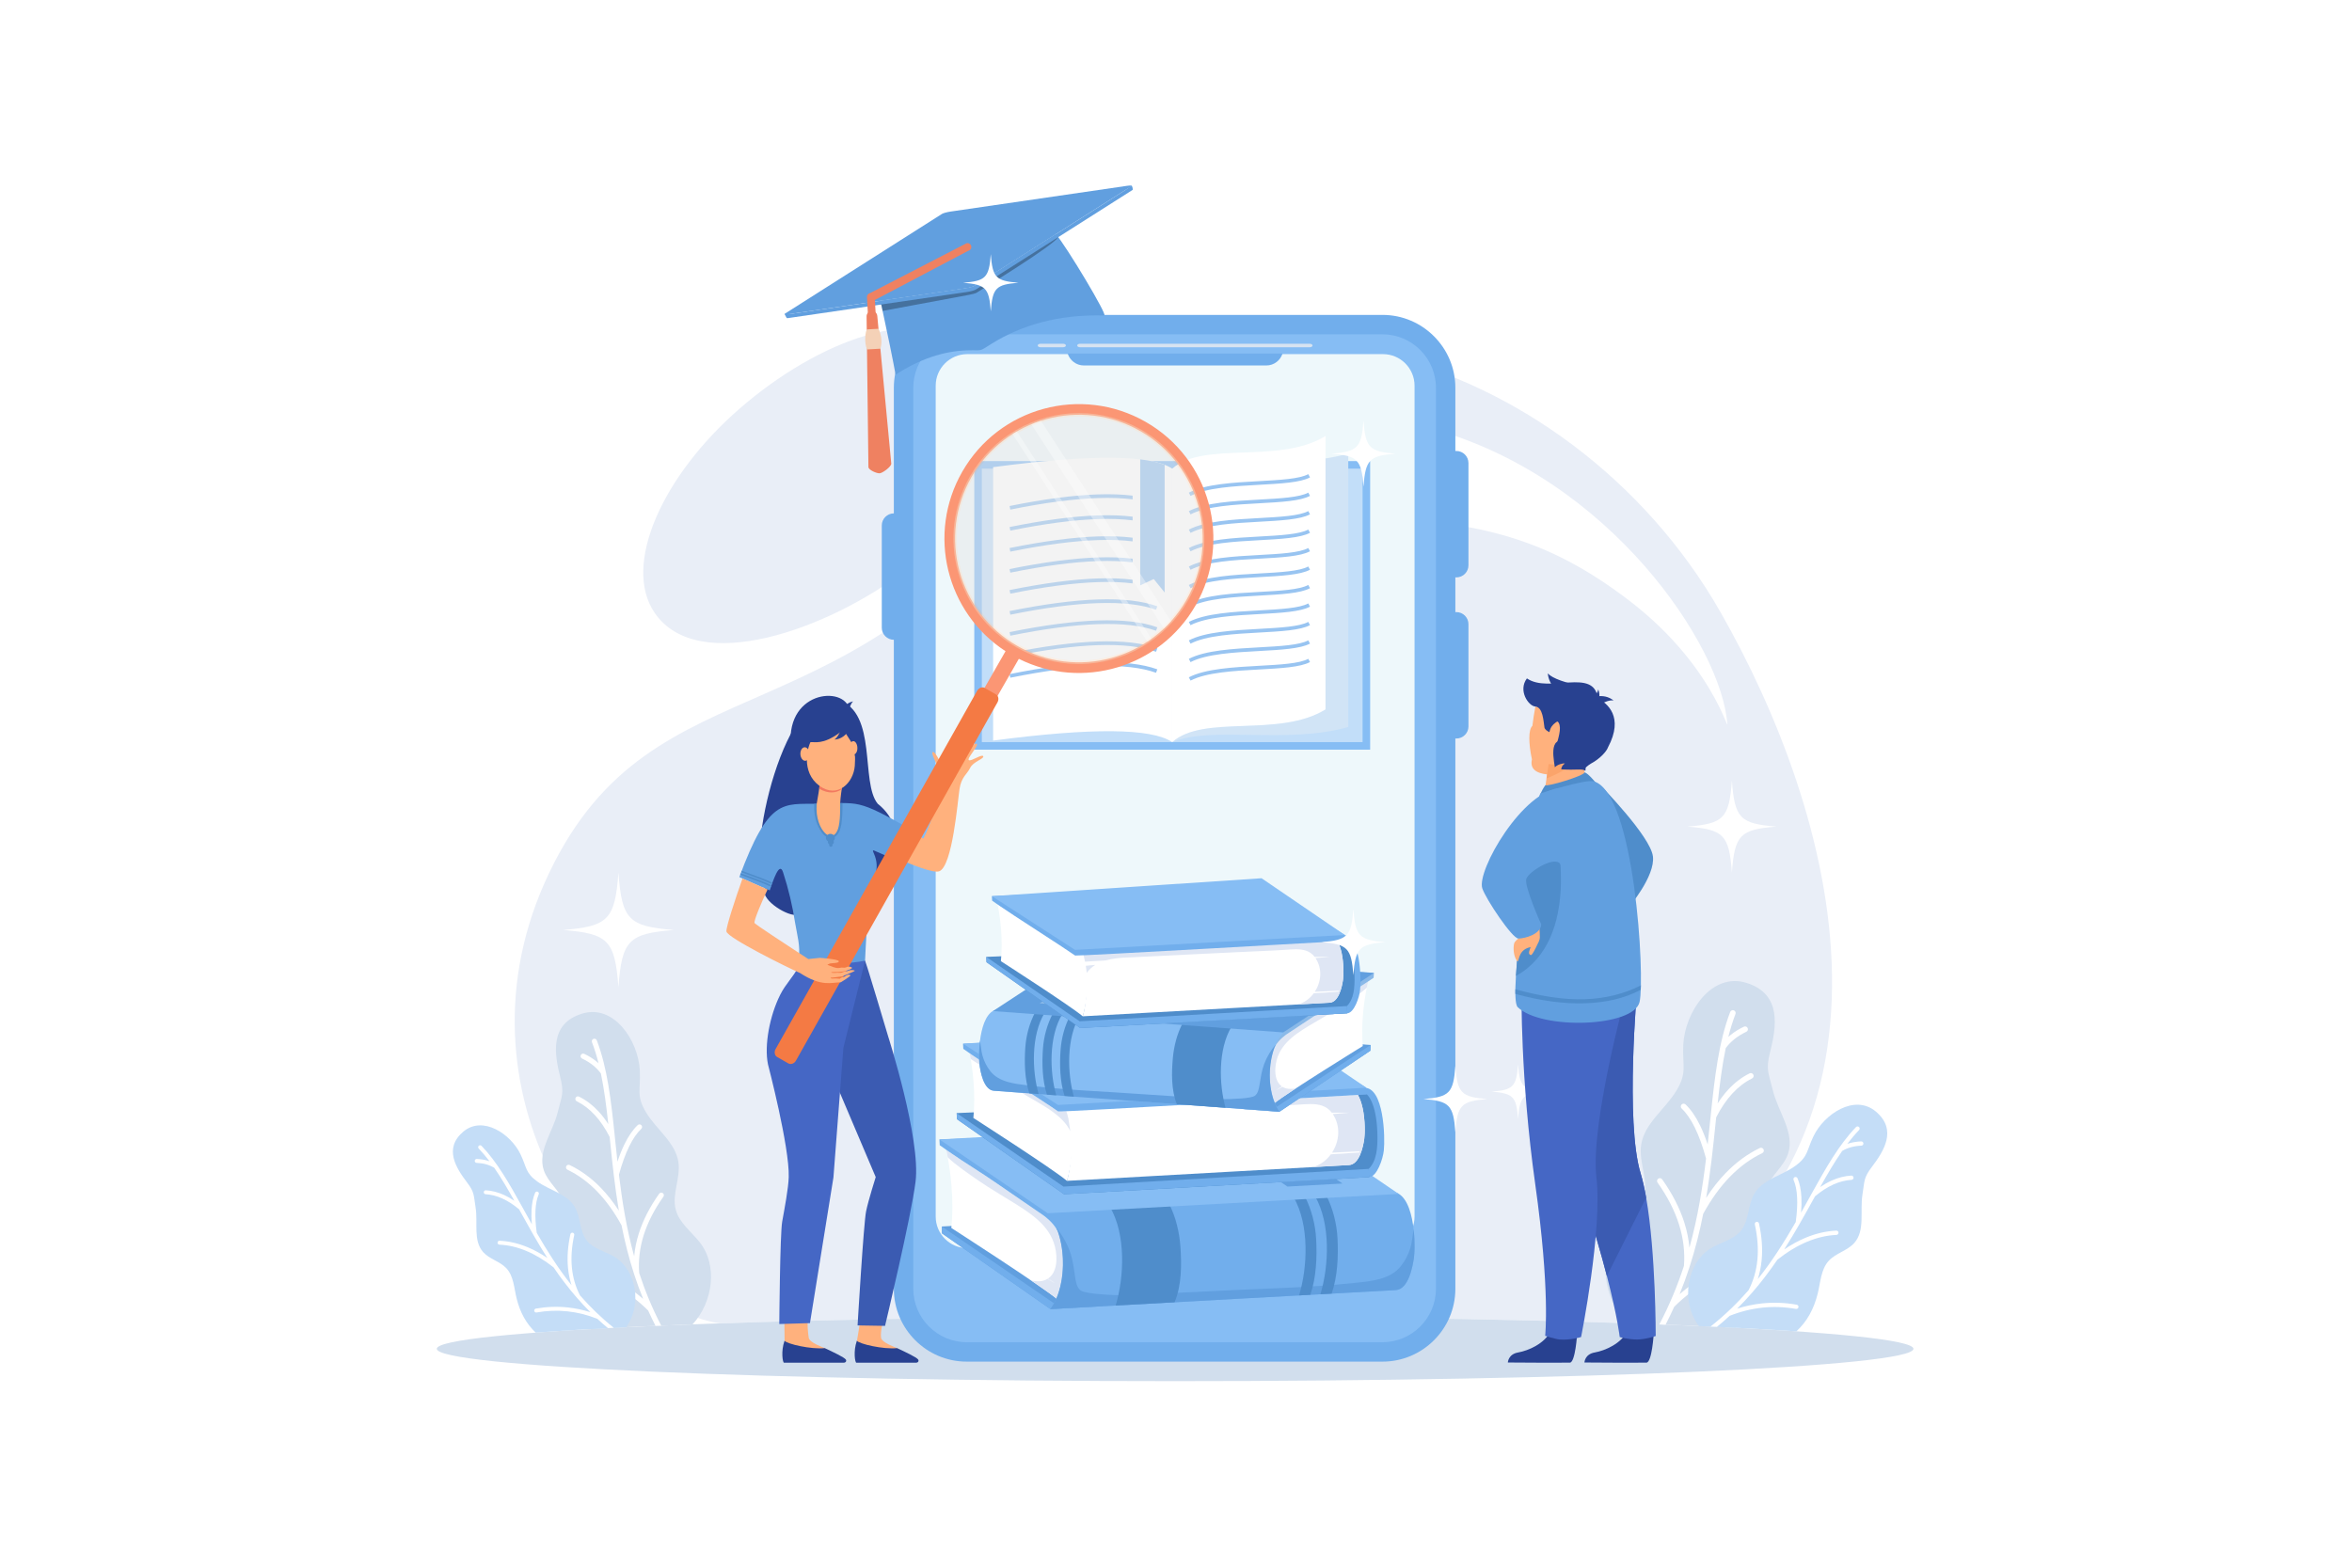 <svg xmlns="http://www.w3.org/2000/svg" xmlns:xlink="http://www.w3.org/1999/xlink" x="0px" y="0px" viewBox="0 0 2475 1650" style="enable-background:new 0 0 2475 1650;" xml:space="preserve"><g id="Background">	<rect style="fill:#FFFFFF;" width="2475" height="1650"></rect>	<g>		<g>			<g>				<path style="fill-rule:evenodd;clip-rule:evenodd;fill:#E9EEF7;" d="M1236.573,1385.611c180.72,0,347.04,2.707,479.028,7.234     c322.995-184.626,211.153-544.484,95.181-748.042c-161.404-283.291-542.791-385.115-700.553-159.085     c-214.124,306.805-420.688,199.74-532.224,432.746c-111.536,233.008,57.851,456.379,179.54,474.381     C889.53,1388.318,1055.845,1385.611,1236.573,1385.611L1236.573,1385.611z M953.563,599.997     c-82.673,62.926-219.417,111.682-264.828,44.793c-33.924-49.985,7.865-143.749,89.713-214.853     c81.788-71.035,191.37-114.042,251.092-61.732C1100.418,430.284,1017.231,551.539,953.563,599.997z"></path>			</g>			<g>				<path style="fill-rule:evenodd;clip-rule:evenodd;fill:#D1DEED;" d="M1236.573,1385.611     c429.105,0,776.954,15.231,776.954,34.025c0,18.793-347.849,34.031-776.954,34.031c-429.102,0-776.954-15.238-776.954-34.031     C459.619,1400.843,807.471,1385.611,1236.573,1385.611z"></path>			</g>			<g>				<path style="fill-rule:evenodd;clip-rule:evenodd;fill:#FFFFFF;" d="M1487.12,446.307     c194.054,43.23,317.537,221.684,329.638,307.839c4.964,35.357-4.234-47.375-103.226-122.714     c-88.467-67.327-157.343-79.803-262.589-87.932c-74.381-5.748-152.268-14.892-146.734-59.253     C1308.583,449.208,1361.852,418.398,1487.12,446.307L1487.12,446.307z M979.715,374.126     c33.407,2.006,53.745,29.436,55.144,61.072c0.597,13.461-9.977-21.729-47.007-26.624c-22.972-3.034-26.426,3.728-34.656-5.749     C944.961,393.343,952.778,372.509,979.715,374.126z"></path>			</g>			<g>				<path style="fill-rule:evenodd;clip-rule:evenodd;fill:#D1DEED;" d="M736.082,1307.204     c-8.862-11.094-21.327-20.258-24.989-33.976c-4.315-16.189,5.193-33.227,2.836-49.818c-2.961-20.877-23.07-34.414-33.987-52.457     c-10.688-17.668-5.679-23.611-6.654-44.237c-1.468-31.088-26.957-70.319-60.926-59.802     c-34.486,10.705-28.856,42.758-22.785,66.876c4.325,17.183,1.5,19.647-2.704,36.857c-5.071,20.785-21.435,40.87-14.593,61.142     c4.228,12.537,16.522,21,20.966,33.463c5.04,14.113-1.063,29.436-3.409,44.243c-4.954,31.179,2.152,57.108,24.802,82.851     c2.433,2.318,4.96,4.471,7.584,6.456c31.73-1.791,67.431-3.443,106.569-4.922l0.289-0.306     C749.81,1370.941,755.993,1332.113,736.082,1307.204z"></path>			</g>			<g>				<path style="fill-rule:evenodd;clip-rule:evenodd;fill:#FFFFFF;" d="M628.024,1094.989c-0.538-1.402-2.11-2.11-3.513-1.569     c-1.41,0.535-2.114,2.111-1.576,3.52c2.694,7.047,4.957,14.42,6.897,22.098c-0.781-0.707-1.586-1.395-2.419-2.062     c-3.7-2.978-7.9-5.575-12.601-7.796c-1.36-0.639-2.981-0.056-3.624,1.305c-0.639,1.361-0.059,2.985,1.302,3.624     c4.318,2.041,8.157,4.409,11.524,7.109c3.18,2.562,5.95,5.422,8.296,8.595c3.485,16.627,5.762,34.51,7.81,53.365     c-3.155-4.908-6.523-9.309-10.108-13.203c-6.224-6.77-13.117-12.025-20.671-15.767c-1.343-0.667-2.975-0.118-3.641,1.229     s-0.118,2.979,1.229,3.646c6.925,3.429,13.281,8.295,19.074,14.592c5.755,6.248,10.934,13.906,15.537,22.952l0.531,5.116     c1.16,11.24,2.35,22.764,3.756,34.539c0.007,0.11,0.018,0.222,0.038,0.332c1.476,12.303,3.19,24.868,5.356,37.643     c-5.891-9.095-12.226-17.135-19.012-24.118c-9.945-10.233-20.848-18.21-32.716-23.923c-1.353-0.653-2.981-0.084-3.634,1.27     c-0.653,1.361-0.08,2.992,1.277,3.639c11.285,5.436,21.671,13.044,31.165,22.818c9.469,9.74,18.054,21.646,25.742,35.705     c3.354,16.919,7.626,34.164,13.295,51.59l0.003,0.006l0.021,0.063v0.008c2.784,8.545,5.908,17.141,9.421,25.763     c-8.248-7.081-17.002-13.197-26.263-18.355c-12.906-7.179-26.77-12.489-41.581-15.926c-1.465-0.333-2.93,0.576-3.273,2.041     c-0.344,1.472,0.573,2.937,2.041,3.276c14.343,3.318,27.738,8.442,40.165,15.371c12.299,6.845,23.691,15.467,34.174,25.867     c2.416,5.359,4.995,10.732,7.748,16.113l5.998-0.258c-9.657-18.543-17.186-37.044-23.16-55.337     c-1.017-13.295,0.552-26.583,4.728-39.856c4.231-13.469,11.142-26.965,20.727-40.475c0.868-1.229,0.576-2.93-0.646-3.797     c-1.226-0.867-2.926-0.583-3.794,0.646c-9.907,13.968-17.064,27.964-21.473,41.987c-2.502,7.956-4.12,15.92-4.846,23.883     c-8.175-29.52-12.705-58.387-16.02-85.92c3.201-11.677,6.773-21.549,10.716-29.63c3.926-8.039,8.188-14.245,12.788-18.592     c1.093-1.034,1.142-2.756,0.111-3.847c-1.031-1.096-2.756-1.145-3.846-0.11c-5.096,4.817-9.75,11.546-13.961,20.161     c-2.617,5.366-5.075,11.489-7.373,18.376c-0.798-7.269-1.538-14.447-2.267-21.501l-0.566-5.49     c-0.003-0.105-0.014-0.202-0.031-0.299C643.002,1157.978,639.094,1123.926,628.024,1094.989z"></path>			</g>			<g>				<path style="fill-rule:evenodd;clip-rule:evenodd;fill:#C4DDF7;" d="M644.856,1321.824c-9.459-5.096-20.858-7.789-27.471-16.259     c-7.807-9.997-6.231-24.687-12.784-35.545c-8.248-13.663-26.267-17.134-39.218-26.472c-12.68-9.136-10.952-14.766-17.741-28.846     c-10.229-21.215-39.613-40.987-60.156-23.597c-20.852,17.669-7.432,38.329,3.94,53.331c8.105,10.685,6.866,13.24,9.042,26.472     c2.618,15.981-2.825,34.823,7.942,46.917c6.661,7.477,17.734,9.732,24.521,17.092c7.692,8.345,7.983,20.82,10.733,31.831     c3.648,14.614,10.021,26.36,20.095,35.857c27.179-2.056,59.132-3.972,95.187-5.728c2.763-3.95,5.016-8.254,6.623-12.816     C673.302,1362.152,666.103,1333.279,644.856,1321.824z"></path>			</g>			<g>				<path style="fill-rule:evenodd;clip-rule:evenodd;fill:#FFFFFF;" d="M506.713,1206.019c-0.788-0.819-2.097-0.84-2.916-0.048     c-0.819,0.784-0.844,2.096-0.052,2.908c3.964,4.117,7.723,8.581,11.351,13.351c-0.753-0.257-1.517-0.5-2.294-0.716     c-3.461-0.979-7.158-1.541-11.09-1.693c-1.135-0.049-2.093,0.84-2.135,1.979c-0.045,1.139,0.843,2.097,1.978,2.139     c3.613,0.139,6.991,0.659,10.132,1.541c2.978,0.84,5.755,2.014,8.327,3.52c7.352,10.56,14.235,22.341,21.25,34.865     c-3.648-2.486-7.3-4.548-10.951-6.2c-6.342-2.874-12.698-4.491-19.067-4.859c-1.135-0.069-2.11,0.798-2.177,1.937     c-0.065,1.132,0.802,2.104,1.934,2.174c5.842,0.332,11.715,1.846,17.613,4.512c5.862,2.652,11.736,6.449,17.623,11.386     l1.881,3.401c4.138,7.484,8.386,15.162,12.85,22.951c0.038,0.077,0.083,0.153,0.132,0.223     c4.669,8.13,9.584,16.371,14.878,24.632c-6.797-4.589-13.59-8.31-20.383-11.163c-9.962-4.187-19.925-6.512-29.88-6.978     c-1.139-0.048-2.101,0.826-2.156,1.965c-0.049,1.139,0.83,2.104,1.968,2.159c9.469,0.438,18.959,2.658,28.467,6.658     c9.483,3.978,18.988,9.726,28.513,17.244c7.349,10.789,15.433,21.535,24.548,31.99l0.003,0.008l0.031,0.034l0.003,0.007     c4.471,5.131,9.192,10.191,14.19,15.155c-7.838-2.485-15.752-4.151-23.732-4.999c-11.115-1.187-22.344-0.777-33.677,1.223     c-1.125,0.194-1.875,1.264-1.677,2.389c0.194,1.124,1.271,1.874,2.392,1.68c10.976-1.938,21.82-2.34,32.529-1.194     c10.594,1.124,21.087,3.756,31.47,7.894c3.579,3.305,7.3,6.561,11.174,9.761l6.144-0.319     c-13.492-10.781-25.204-22.277-35.569-34.149c-4.652-8.962-7.495-18.683-8.519-29.165c-1.042-10.643-0.226-22.084,2.444-34.337     c0.243-1.11-0.462-2.215-1.572-2.45c-1.107-0.244-2.211,0.457-2.454,1.568c-2.76,12.67-3.597,24.541-2.514,35.607     c0.611,6.283,1.847,12.309,3.697,18.071c-14.44-18.141-26.148-36.899-36.614-55.102c-1.229-9.081-1.666-17.017-1.312-23.813     c0.351-6.769,1.482-12.351,3.402-16.738c0.451-1.042-0.024-2.263-1.066-2.714c-1.042-0.459-2.26,0.021-2.714,1.062     c-2.118,4.874-3.371,10.927-3.749,18.188c-0.232,4.506-0.132,9.498,0.313,14.982c-2.714-4.832-5.356-9.608-7.953-14.309     l-2.02-3.658c-0.035-0.069-0.073-0.139-0.111-0.201C535.805,1245.459,522.996,1222.896,506.713,1206.019z"></path>			</g>			<g>				<path style="fill-rule:evenodd;clip-rule:evenodd;fill:#D1DEED;" d="M1702.765,1296.687     c9.663-12.101,23.271-22.112,27.263-37.079c4.714-17.662-5.665-36.254-3.09-54.359c3.229-22.785,25.173-37.551,37.086-57.24     c11.664-19.285,6.193-25.77,7.262-48.277c1.598-33.928,29.422-76.74,66.487-65.258c37.628,11.677,31.484,46.66,24.861,72.979     c-4.721,18.751-1.639,21.438,2.943,40.217c5.54,22.681,23.402,44.605,15.939,66.723c-4.623,13.684-18.036,22.918-22.882,36.518     c-5.505,15.405,1.152,32.123,3.721,48.284c5.401,34.019-2.354,62.315-27.068,90.411c-2.992,2.846-6.116,5.463-9.365,7.858     c-34.191-1.742-72.339-3.325-113.827-4.734c-0.576-0.591-1.139-1.188-1.693-1.784     C1687.782,1366.242,1681.034,1323.865,1702.765,1296.687z"></path>			</g>			<g>				<path style="fill-rule:evenodd;clip-rule:evenodd;fill:#FFFFFF;" d="M1820.674,1065.109c0.59-1.535,2.312-2.305,3.846-1.715     c1.527,0.583,2.298,2.305,1.708,3.839c-2.937,7.686-5.401,15.739-7.525,24.11c0.86-0.77,1.735-1.52,2.646-2.248     c4.033-3.242,8.622-6.082,13.752-8.505c1.479-0.701,3.249-0.063,3.95,1.416c0.701,1.485,0.063,3.263-1.423,3.958     c-4.707,2.228-8.9,4.817-12.565,7.768c-3.472,2.791-6.498,5.915-9.067,9.365c-3.79,18.154-6.275,37.67-8.511,58.247     c3.437-5.36,7.116-10.164,11.024-14.413c6.79-7.387,14.315-13.121,22.556-17.203c1.465-0.729,3.249-0.125,3.979,1.34     c0.729,1.465,0.124,3.25-1.341,3.979c-7.56,3.742-14.495,9.053-20.819,15.919c-6.276,6.824-11.928,15.183-16.954,25.055     l-0.576,5.582c-1.271,12.261-2.562,24.84-4.103,37.683c0,0.125-0.014,0.25-0.042,0.375c-1.61,13.42-3.478,27.131-5.838,41.072     c6.421-9.922,13.336-18.696,20.736-26.313c10.858-11.178,22.758-19.883,35.705-26.117c1.479-0.708,3.256-0.083,3.964,1.396     c0.715,1.479,0.098,3.256-1.389,3.972c-12.315,5.928-23.652,14.225-34.011,24.888c-10.337,10.636-19.695,23.632-28.096,38.975     c-3.651,18.46-8.316,37.267-14.503,56.289l-0.007,0.007l-0.021,0.076h-0.007c-3.027,9.33-6.436,18.71-10.268,28.117     c8.997-7.721,18.55-14.398,28.658-20.021c14.086-7.846,29.206-13.636,45.368-17.385c1.604-0.375,3.2,0.625,3.575,2.229     c0.368,1.604-0.625,3.201-2.229,3.568c-15.648,3.631-30.269,9.22-43.827,16.773c-13.42,7.47-25.847,16.884-37.288,28.228     c-2.818,6.255-5.838,12.517-9.08,18.793l-6.567-0.257c10.844-20.646,19.265-41.244,25.916-61.613     c1.117-14.503-0.604-29.013-5.158-43.502c-4.624-14.696-12.163-29.422-22.618-44.167c-0.944-1.333-0.632-3.193,0.708-4.138     c1.333-0.951,3.193-0.639,4.138,0.701c10.809,15.246,18.619,30.52,23.423,45.813c2.735,8.692,4.499,17.377,5.291,26.063     c8.928-32.213,13.87-63.703,17.48-93.758c-3.485-12.738-7.387-23.514-11.691-32.337c-4.276-8.769-8.935-15.537-13.954-20.278     c-1.193-1.133-1.249-3.014-0.118-4.201c1.125-1.193,3.007-1.242,4.193-0.117c5.562,5.255,10.643,12.594,15.239,22     c2.853,5.853,5.54,12.538,8.039,20.05c0.875-7.936,1.687-15.767,2.479-23.458l0.617-5.998c0-0.111,0.015-0.223,0.035-0.327     C1804.331,1133.839,1808.607,1096.684,1820.674,1065.109z"></path>			</g>			<g>				<path style="fill-rule:evenodd;clip-rule:evenodd;fill:#C4DDF7;" d="M1802.312,1312.641     c10.323-5.562,22.764-8.498,29.977-17.738c8.519-10.914,6.797-26.943,13.954-38.787c9.005-14.92,28.658-18.703,42.793-28.887     c13.837-9.984,11.948-16.113,19.362-31.478c11.164-23.153,43.224-44.737,65.647-25.757c22.75,19.279,8.108,41.828-4.305,58.199     c-8.844,11.662-7.49,14.446-9.857,28.887c-2.86,17.439,3.082,38.002-8.679,51.2c-7.262,8.164-19.341,10.614-26.756,18.654     c-8.393,9.108-8.705,22.716-11.712,34.732c-4.04,16.183-11.135,29.138-22.402,39.579c-29.686-2.021-64.12-3.895-102.602-5.589     c-3.381-4.616-6.116-9.692-8.025-15.101C1771.271,1356.654,1779.124,1325.143,1802.312,1312.641z"></path>			</g>			<g>				<path style="fill-rule:evenodd;clip-rule:evenodd;fill:#FFFFFF;" d="M1953.065,1186.268c0.86-0.896,2.276-0.916,3.18-0.055     c0.888,0.86,0.916,2.29,0.055,3.179c-4.325,4.485-8.428,9.358-12.385,14.565c0.819-0.277,1.652-0.541,2.499-0.777     c3.776-1.069,7.817-1.688,12.107-1.854c1.236-0.049,2.277,0.923,2.333,2.158c0.042,1.243-0.924,2.291-2.166,2.333     c-3.943,0.159-7.623,0.722-11.06,1.687c-3.242,0.91-6.275,2.201-9.08,3.847c-8.032,11.518-15.544,24.374-23.194,38.037     c3.984-2.708,7.97-4.964,11.954-6.762c6.915-3.138,13.857-4.901,20.807-5.304c1.235-0.076,2.305,0.875,2.374,2.11     c0.076,1.235-0.875,2.305-2.117,2.374c-6.366,0.368-12.774,2.014-19.217,4.922c-6.387,2.896-12.802,7.04-19.23,12.428     l-2.055,3.714c-4.513,8.171-9.15,16.55-14.023,25.041c-0.042,0.083-0.083,0.167-0.139,0.243     c-5.096,8.872-10.456,17.869-16.231,26.881c7.414-5.006,14.829-9.066,22.243-12.184c10.872-4.568,21.729-7.103,32.602-7.609     c1.235-0.063,2.291,0.902,2.354,2.146c0.049,1.235-0.909,2.291-2.146,2.354c-10.337,0.479-20.688,2.901-31.067,7.262     c-10.351,4.346-20.723,10.622-31.115,18.821c-8.019,11.773-16.835,23.5-26.791,34.912v0.008l-0.034,0.041h-0.007     c-4.874,5.596-10.025,11.122-15.482,16.544c8.554-2.714,17.189-4.533,25.896-5.464c12.136-1.291,24.389-0.84,36.753,1.34     c1.229,0.215,2.041,1.382,1.833,2.604c-0.223,1.229-1.389,2.049-2.61,1.833c-11.982-2.11-23.813-2.548-35.504-1.306     c-11.559,1.229-23.007,4.104-34.337,8.615c-4.248,3.924-8.685,7.783-13.309,11.574l-6.782-0.32     c15.225-12.031,28.388-24.908,40.009-38.217c5.075-9.775,8.171-20.391,9.296-31.824c1.139-11.615,0.243-24.098-2.666-37.469     c-0.264-1.215,0.5-2.416,1.708-2.68c1.222-0.264,2.416,0.507,2.68,1.723c3.013,13.814,3.93,26.77,2.749,38.85     c-0.673,6.858-2.013,13.439-4.04,19.723c15.759-19.793,28.533-40.266,39.96-60.135c1.34-9.907,1.819-18.571,1.431-25.985     c-0.382-7.38-1.618-13.468-3.708-18.259c-0.499-1.139,0.021-2.471,1.153-2.965c1.138-0.492,2.471,0.021,2.971,1.16     c2.305,5.311,3.673,11.927,4.082,19.842c0.257,4.922,0.146,10.371-0.333,16.355c2.957-5.275,5.839-10.49,8.678-15.613     l2.208-3.992c0.035-0.076,0.069-0.152,0.118-0.222C1921.311,1229.304,1935.293,1204.679,1953.065,1186.268z"></path>			</g>			<g>				<path style="fill-rule:evenodd;clip-rule:evenodd;fill:#FFFFFF;" d="M1180.159,570.679c-2.78,38.163-8.407,43.425-44.795,46.369     c36.388,2.936,42.015,8.206,44.795,46.368c2.781-38.163,8.411-43.432,44.796-46.368     C1188.569,614.104,1182.939,608.842,1180.159,570.679L1180.159,570.679z M1328.07,671.337     c-1.486,20.376-4.485,23.188-23.91,24.757c19.425,1.569,22.424,4.373,23.91,24.756c1.485-20.383,4.491-23.188,23.923-24.756     C1332.562,694.524,1329.556,691.713,1328.07,671.337L1328.07,671.337z M1263.297,514.509     c-1.499,20.64-4.554,23.486-24.222,25.076c19.668,1.59,22.723,4.436,24.222,25.076c1.5-20.64,4.541-23.486,24.223-25.076     C1267.838,537.995,1264.797,535.148,1263.297,514.509z"></path>			</g>			<g>				<path style="fill-rule:evenodd;clip-rule:evenodd;fill:#FFFFFF;" d="M1126.522,1196.418     c2.253,30.914,6.814,35.184,36.292,37.564c-29.478,2.381-34.039,6.645-36.292,37.565c-2.25-30.921-6.814-35.185-36.292-37.565     C1119.708,1231.602,1124.272,1227.332,1126.522,1196.418L1126.522,1196.418z M1006.693,1277.963     c1.201,16.509,3.638,18.786,19.373,20.049c-15.735,1.277-18.171,3.555-19.373,20.064c-1.205-16.51-3.638-18.787-19.376-20.064     C1003.055,1296.749,1005.488,1294.472,1006.693,1277.963L1006.693,1277.963z M1059.17,1150.91     c1.218,16.725,3.683,19.029,19.626,20.313c-15.943,1.284-18.408,3.597-19.626,20.313c-1.218-16.717-3.683-19.029-19.626-20.313     C1055.487,1169.939,1057.952,1167.635,1059.17,1150.91z"></path>			</g>			<g>				<path style="fill-rule:evenodd;clip-rule:evenodd;fill:#FFFFFF;" d="M1597.448,1120.189     c-1.722,23.682-5.214,26.943-27.783,28.77c22.569,1.819,26.062,5.082,27.783,28.756c1.729-23.674,5.221-26.937,27.79-28.756     C1602.669,1147.133,1599.177,1143.871,1597.448,1120.189L1597.448,1120.189z M1689.199,1182.63     c-0.924,12.636-2.784,14.385-14.836,15.356c12.052,0.973,13.912,2.722,14.836,15.356c0.916-12.635,2.783-14.384,14.836-15.356     C1691.982,1197.015,1690.115,1195.266,1689.199,1182.63L1689.199,1182.63z M1649.017,1085.354     c-0.931,12.801-2.819,14.572-15.023,15.558c12.204,0.985,14.093,2.749,15.023,15.551c0.93-12.802,2.818-14.565,15.03-15.551     C1651.835,1099.926,1649.946,1098.154,1649.017,1085.354z"></path>			</g>		</g>		<g>			<g>				<path style="fill-rule:evenodd;clip-rule:evenodd;fill:#71AEEC;" d="M1454.831,331.431h-437.6     c-42.192,0-76.637,34.448-76.637,76.637v132.267h-0.003l0,0c-6.987,0-12.701,5.713-12.701,12.704v107.635     c0,6.998,5.714,12.712,12.701,12.712l0,0h0.003v683.103c0,42.182,34.445,76.63,76.637,76.63h437.6     c42.188,0,76.637-34.448,76.637-76.63V777.243c0.354,0.028,0.715,0.049,1.083,0.049l0,0c6.991,0,12.705-5.721,12.705-12.705     V656.945c0-6.991-5.714-12.711-12.705-12.711l0,0c-0.368,0-0.729,0.028-1.083,0.056v-36.628     c0.354,0.028,0.715,0.048,1.083,0.048l0,0c6.991,0,12.705-5.713,12.705-12.705V487.364c0-6.991-5.714-12.705-12.705-12.705l0,0     c-0.368,0-0.729,0.021-1.083,0.049v-66.64C1531.468,365.879,1497.02,331.431,1454.831,331.431z"></path>			</g>			<g>				<path style="fill-rule:evenodd;clip-rule:evenodd;fill:#86BDF4;" d="M1454.831,351.869h-437.603     c-30.908,0-56.192,25.292-56.192,56.199v948.413c0,30.908,25.284,56.199,56.192,56.199h437.603     c30.914,0,56.198-25.291,56.198-56.199V408.068C1511.029,377.161,1485.745,351.869,1454.831,351.869z"></path>			</g>			<g>				<path style="fill-rule:evenodd;clip-rule:evenodd;fill:#EEF8FB;" d="M1455.379,372.724c-143.513,0-294.089,0-437.599,0     c-18.227,0-33.143,14.919-33.143,33.15v874.644c0,18.224,14.916,33.143,33.143,33.143h437.599     c18.231,0,33.144-14.919,33.144-33.143V405.874C1488.522,387.644,1473.61,372.724,1455.379,372.724z"></path>			</g>			<g>				<path style="fill-rule:evenodd;clip-rule:evenodd;fill:#D6E3F1;" d="M1136.501,361.79h241.692c1.639,0,2.985,0.833,2.985,1.847     l0,0c0,1.014-1.347,1.847-2.985,1.847h-241.692c-1.642,0-2.989-0.833-2.989-1.847l0,0     C1133.513,362.623,1134.86,361.79,1136.501,361.79L1136.501,361.79z M1118.667,361.79h-23.711c-1.646,0-2.989,0.833-2.989,1.847     l0,0c0,1.014,1.343,1.847,2.989,1.847h23.711c1.646,0,2.992-0.833,2.992-1.847l0,0     C1121.659,362.623,1120.312,361.79,1118.667,361.79z"></path>			</g>			<g>				<path style="fill-rule:evenodd;clip-rule:evenodd;fill:#71AEEC;" d="M1349.619,372.079h-226.093     c2.246,7.269,9.046,12.586,17.03,12.586h192.033C1340.566,384.665,1347.37,379.347,1349.619,372.079z"></path>			</g>		</g>		<g>			<g>				<polygon style="fill-rule:evenodd;clip-rule:evenodd;fill:#619FDF;" points="1147.683,1282.26 1152.795,1375.226      1105.4,1377.836 991.315,1298.18 991.01,1290.89     "></polygon>			</g>			<g>				<polygon style="fill-rule:evenodd;clip-rule:evenodd;fill:#71AEEC;" points="1111.138,1373.102 1105.4,1377.836      991.315,1298.18 991.01,1290.89     "></polygon>			</g>			<g>				<path style="fill-rule:evenodd;clip-rule:evenodd;fill:#FFFFFF;" d="M1001.708,1284.295c-0.146,2.707-0.357,5.414-0.628,8.136     c0,0,94.819,60.933,112.071,75.471c0,0,17.179-28.054,2.513-77.581c0,0-110.297-74.936-120.017-80.213     c0,0,2.531,10.455,4.433,26.381c0.118,0.82,0.198,1.652,0.292,2.514c1.406,12.379,2.322,27.687,1.44,43.779     C1001.792,1283.287,1001.76,1283.795,1001.708,1284.295z"></path>			</g>			<g>				<path style="fill-rule:evenodd;clip-rule:evenodd;fill:#DFE6F4;" d="M995.648,1210.107c0.021,0.014,0.045,0.028,0.059,0.035     c1.218,0.854,2.437,1.701,3.655,2.562c16.526,11.552,32.959,21.188,49.485,32.741c17.942,12.544,31.164,21.194,49.1,33.739     c1.381,0.958,10.045,7.179,15.023,16.454c7.959,21.743,7.352,50.942-1.336,71.014c-5.255-4.18-14.981-11.032-26.565-18.933     c1.101,0.236,2.205,0.444,3.308,0.591c1.382,0.188,2.694,0.277,3.947,0.277c3.871,0,7.13-0.875,9.803-2.438     c0.198,0.111,0.396,0.223,0.586,0.341c4.464,2.526,7.501,4.11,7.501,4.11s-2.781-2-7.043-4.832     c-0.066-0.057-0.135-0.098-0.205-0.146c6.498-4.373,9.206-13.162,8.647-23.43c-1.486-27.09-21.105-41.294-42.047-54.512     c-12.854-8.109-27.662-16.564-40.116-25.223c-10.65-7.393-23.153-15.814-32.15-24.354c-0.087-0.473-0.177-0.924-0.257-1.361     C996.234,1212.51,995.648,1210.107,995.648,1210.107z"></path>			</g>			<g>				<path style="fill-rule:evenodd;clip-rule:evenodd;fill:#DFE6F4;" d="M1102.966,1345.623c0.07,0.049,0.139,0.09,0.205,0.146     c4.262,2.832,7.043,4.832,7.043,4.832s-3.038-1.584-7.501-4.11c-0.191-0.118-0.389-0.229-0.586-0.341     C1102.411,1345.977,1102.692,1345.811,1102.966,1345.623z"></path>			</g>			<g>				<path style="fill-rule:evenodd;clip-rule:evenodd;fill:#71AEEC;" d="M988.875,1205.359l-0.34-6.137l369.804-12.295     l113.966,77.713c0,0-358.935,31.747-359.31,31.053c-4.971-9.303-13.663-15.544-15.047-16.509     c-17.936-12.545-31.158-21.195-49.1-33.739c-16.526-11.553-32.959-21.189-49.485-32.741     C995.866,1210.254,992.374,1207.816,988.875,1205.359z"></path>			</g>			<g>				<path style="fill-rule:evenodd;clip-rule:evenodd;fill:#71AEEC;" d="M1099.464,1274.359     c23.785,21.188,25.003,78.567,5.696,103.49c0,0,362.66-19.973,363.604-20.021c13.301-0.736,17.835-24.555,19.126-34.33     c1.943-14.545,0.86-70.569-24.826-69.153L1099.464,1274.359z"></path>			</g>			<g>				<path style="fill-rule:evenodd;clip-rule:evenodd;fill:#5A909A;" d="M1111.63,1366.658L1111.63,1366.658     c-0.767,1.764-1.593,3.472-2.482,5.075l0,0C1110.037,1370.116,1110.863,1368.422,1111.63,1366.658z"></path>			</g>			<g>				<path style="fill-rule:evenodd;clip-rule:evenodd;fill:#66A2AD;" d="M1109.148,1371.733L1109.148,1371.733     c-0.861,1.556-1.78,3.041-2.752,4.437C1107.368,1374.774,1108.288,1373.289,1109.148,1371.733z"></path>			</g>			<g>				<path style="fill-rule:evenodd;clip-rule:evenodd;fill:#E7DBAB;" d="M1111.634,1366.652L1111.634,1366.652     c0,0.006-0.003,0.006-0.003,0.006l0,0C1111.63,1366.658,1111.63,1366.658,1111.634,1366.652z"></path>			</g>			<g>				<path style="fill-rule:evenodd;clip-rule:evenodd;fill:#DBCF93;" d="M1112.97,1295.639c0.003,0.014,0.014,0.041,0.024,0.055     c0,0,0.007,0,0.01,0c7.936,21.73,7.317,50.908-1.371,70.959l0,0C1120.322,1346.581,1120.93,1317.382,1112.97,1295.639z"></path>			</g>			<g>				<path style="fill-rule:evenodd;clip-rule:evenodd;fill:#5A909A;" d="M1111.669,1292.348c0.01,0.014,0.021,0.027,0.038,0.041     c0.455,1.084,0.885,2.188,1.298,3.305c-0.003,0-0.01,0-0.01,0c-0.01-0.014-0.021-0.041-0.024-0.055     C1112.558,1294.527,1112.127,1293.424,1111.669,1292.348z"></path>			</g>			<g>				<path style="fill-rule:evenodd;clip-rule:evenodd;fill:#619FDF;" d="M1111.707,1292.389c6.057,7.525,10.983,15.926,14.221,25.09     c3.11,8.831,4.068,17.495,5.45,26.652c0.705,4.658,1.607,11.115,5.828,14.113c5.245,3.722,33.136,5.131,51.593,5.131     c5.852,0,10.753-0.139,13.694-0.396c24.527-2.151,48.906-2.686,74.641-4.109c51.366-2.846,97.228-3.2,148.379-8.608     c16.662-1.771,37.059-3.263,48.417-17.425c4.582-5.7,7.983-12.115,10.122-19.134c1.95-6.401,2.339-13.155,3.513-19.724     c0.798,7.137,1.027,14.094,0.937,19.766c-0.063,3.984-0.298,7.331-0.597,9.649c-0.007,0.042-0.007,0.069-0.014,0.104     c-1.291,9.775-5.825,33.594-19.126,34.33c-0.944,0.049-363.604,20.021-363.604,20.021l0,0c0.066-0.09,0.132-0.18,0.198-0.264     c0.028-0.041,0.056-0.076,0.083-0.111c0.042-0.049,0.08-0.097,0.118-0.152c0.028-0.042,0.063-0.084,0.094-0.132     c0.031-0.034,0.066-0.091,0.101-0.132c0.031-0.042,0.066-0.098,0.104-0.139c0.014-0.028,0.028-0.049,0.049-0.07     c0.086-0.117,0.173-0.242,0.257-0.36c0.024-0.021,0.038-0.042,0.055-0.069c0.042-0.063,0.09-0.125,0.136-0.195     c0.014-0.014,0.024-0.034,0.042-0.055c0.972-1.396,1.892-2.881,2.752-4.437c0.889-1.604,1.715-3.312,2.482-5.075     c0,0,0.003,0,0.003-0.006c8.688-20.051,9.307-49.229,1.371-70.959C1112.592,1294.576,1112.162,1293.473,1111.707,1292.389z"></path>			</g>			<g>				<path style="fill-rule:evenodd;clip-rule:evenodd;fill:#4F8DCB;" d="M1383.637,1258.719l11.927-0.66     c7.067,13.906,11.066,29.707,11.886,45.16c0.958,18.314,0.201,40.155-6.165,58.323l-11.83,0.653     C1398.41,1332.828,1400.556,1287.849,1383.637,1258.719z"></path>			</g>			<g>				<path style="fill-rule:evenodd;clip-rule:evenodd;fill:#4F8DCB;" d="M1361.185,1259.954l11.941-0.652     c7.067,13.898,11.066,29.699,11.871,45.146c0.973,18.322,0.209,40.162-6.15,58.33l-11.844,0.653     C1375.973,1334.064,1378.11,1289.092,1361.185,1259.954z"></path>			</g>			<g>				<path style="fill-rule:evenodd;clip-rule:evenodd;fill:#4F8DCB;" d="M1168.155,1270.583l62.135-3.423     c7.05,13.898,10.764,29.568,11.871,45.153c1.295,18.308,1.371,40.599-6.168,58.33l-62.013,3.415     C1182.929,1344.693,1185.081,1299.721,1168.155,1270.583z"></path>			</g>			<g>				<polygon style="fill-rule:evenodd;clip-rule:evenodd;fill:#86BDF4;" points="988.535,1199.223 1357.901,1178.881      1471.874,1256.602 1102.508,1276.949     "></polygon>			</g>			<g>				<polygon style="fill-rule:evenodd;clip-rule:evenodd;fill:#619FDF;" points="1279.32,1197.403 1337.262,1194.21      1412.732,1245.66 1354.771,1248.86     "></polygon>			</g>			<g>				<path style="fill-rule:evenodd;clip-rule:evenodd;fill:#71AEEC;" d="M1145.61,1161.164     c12.819,22.424,11.878,69.771,3.051,94.139c0,0,291.341-16.314,292.111-16.363c8.123-0.458,14.447-18.807,15.426-28.089     c1.479-13.822,0.132-67.084-20.848-65.918L1145.61,1161.164z"></path>			</g>			<g>				<path style="fill-rule:evenodd;clip-rule:evenodd;fill:#4F8DCB;" d="M1438.106,1151.646c0,0,10.254,7.289,11.288,40.959     c0.515,16.343-0.902,29.471-9.108,37.643c-0.909,0.916,0.41,7.407,0.486,8.691l-321.078,17.994l-112.699-78.977l-0.288-6.407     L1438.106,1151.646z"></path>			</g>			<g>				<polygon style="fill-rule:evenodd;clip-rule:evenodd;fill:#71AEEC;" points="1006.707,1171.55 1119.031,1248.874      1440.286,1230.248 1440.772,1238.939 1119.694,1256.934 1006.995,1177.957     "></polygon>			</g>			<g>				<path style="fill-rule:evenodd;clip-rule:evenodd;fill:#FFFFFF;" d="M1024.819,1169.522c-0.125,2.374-0.316,4.741-0.552,7.138     c0,0,83.322,53.441,98.499,66.201c0,0,11.674-33.92,0.694-74.213c0,0-95.486-59.656-104.028-64.28c0,0,2.239,9.179,3.926,23.167     c0.09,0.723,0.177,1.458,0.25,2.215c1.243,10.851,2.062,24.298,1.309,38.447     C1024.893,1168.635,1024.854,1169.078,1024.819,1169.522z"></path>			</g>			<g>				<path style="fill-rule:evenodd;clip-rule:evenodd;fill:#FFFFFF;" d="M1126.567,1220.869c-0.708,8.219-1.989,15.835-3.804,21.979     c0,0,295.975-16.578,296.773-16.619c11.128-0.625,14.946-19.647,16.051-27.443c1.638-11.615,0.812-56.303-20.682-55.102     l-296.77,16.627c2.638,4.568,4.648,10.42,6.105,16.967c0.358,1.59,0.677,3.242,0.951,4.922     c1.896,10.99,2.367,23.417,1.639,34.962C1126.765,1218.396,1126.685,1219.646,1126.567,1220.869z"></path>			</g>			<g>				<path style="fill-rule:evenodd;clip-rule:evenodd;fill:#EBEADC;" d="M1020.335,1108.562c0.007,0,0.007,0,0.007,0     c0.323,1.604,0.715,3.631,1.125,6.019c0,0-0.007,0-0.007-0.006C1021.046,1112.192,1020.658,1110.165,1020.335,1108.562z"></path>			</g>			<g>				<path style="fill-rule:evenodd;clip-rule:evenodd;fill:#DFE6F4;" d="M1020.342,1108.562c0.861,0.597,1.718,1.201,2.568,1.798     c1.815,1.264,4.339,2.957,7.393,4.984c0.021,0.667,0.056,1.292,0.094,1.875l0,0c0.007,0.027,0.007,0.056,0.007,0.09     c0,0.028,0,0.057,0.007,0.091c0,0.028,0.007,0.042,0.007,0.069c0,0.035,0.01,0.069,0.01,0.104c0,0.015,0,0.035,0,0.049     c0,0.049,0.004,0.098,0.014,0.146c0,0.006,0,0.027,0,0.041c0.035,0.486,0.08,0.944,0.125,1.354c0,0.014,0,0.014,0.003,0.021     c0,0.049,0.01,0.09,0.018,0.139l0,0c0.034,0.396,0.093,0.819,0.146,1.271c-4.645-3.083-8.063-5.317-9.268-6.013     C1021.057,1112.192,1020.665,1110.165,1020.342,1108.562L1020.342,1108.562z M1075.218,1150.174     c3.044,0.223,6.269,0.465,9.685,0.709c12.385,8.06,23.174,15.134,28.634,18.938c0.028,0.021,0.208,0.034,0.542,0.034     c1.107,0,3.881-0.104,8.071-0.291c0.795,2.423,1.492,5.006,2.093,7.713c0,0.007,0.007,0.014,0.007,0.021     c0.292,1.354,1.534,9.913,2.03,13.287c-8.875-18.883-34.979-30.061-50.895-40.308     C1075.329,1150.244,1075.273,1150.209,1075.218,1150.174z"></path>			</g>			<g>				<path style="fill-rule:evenodd;clip-rule:evenodd;fill:#DFE6F4;" d="M1428.887,1152.402c0.174,0.278,0.327,0.563,0.486,0.861     c0.16,0.264,0.292,0.549,0.431,0.833c0.146,0.284,0.284,0.583,0.431,0.882c0.125,0.299,0.277,0.59,0.416,0.902     c0.125,0.285,0.25,0.59,0.368,0.902c0.132,0.313,0.257,0.625,0.382,0.938c0.215,0.569,0.431,1.139,0.611,1.715     c4.63,13.648,4.547,32.262,3.582,39.259c0,0.035,0,0.063-0.007,0.091l0,0c-1.104,7.796-4.923,26.818-16.051,27.443l0,0     c-0.174,0.006-15.03,0.84-37.989,2.124c7.602-2.083,14.184-7.005,18.904-13.42l29.686-1.896     c0.348-0.021,0.604-0.326,0.583-0.666c-0.021-0.326-0.291-0.583-0.617-0.583c-0.015,0-0.021,0-0.035,0l-28.381,1.368     c7.692-11.713,9.442-27.666,0.806-40.607c4.388-0.326,8.095-0.652,10.948-0.867c3.992-0.354,6.269-0.555,6.269-0.555     s-2.291-0.021-6.304-0.057c-0.874,0.008-1.839,0.008-2.874,0.008c-0.604,0-1.235,0-1.888,0c-0.299,0-0.611,0-0.931,0     c-1.902,0-3.992,0-6.248,0.021c-5.7-7.449-13.802-9.087-22.535-9.087c-4.582,0-9.338,0.451-14.01,0.756     c-2.791,0.181-5.582,0.348-8.365,0.5l10.893-7.317C1394.862,1154.375,1417.085,1153.09,1428.887,1152.402z"></path>			</g>			<g>				<path style="fill-rule:evenodd;clip-rule:evenodd;fill:#71AEEC;" d="M1013.694,1103.91l-0.309-5.401l324.571-14.801l99.762,61.1     l0.402,7.061c0,0-323.369,18.8-324.584,17.953c-15.766-10.997-76.103-49.333-90.626-59.462     C1019.821,1108.207,1016.769,1106.055,1013.694,1103.91z"></path>			</g>			<g>				<polygon style="fill-rule:evenodd;clip-rule:evenodd;fill:#86BDF4;" points="1013.385,1098.509 1337.567,1076.647      1437.718,1144.808 1113.342,1162.977     "></polygon>			</g>			<g>				<polygon style="fill-rule:evenodd;clip-rule:evenodd;fill:#E7E4DE;" points="1104.22,1097.189 1300.994,1086.172      1324.612,1102.793 1130.753,1113.657     "></polygon>			</g>			<g>				<polygon style="fill-rule:evenodd;clip-rule:evenodd;fill:#619FDF;" points="1312.831,1090.345 1307.173,1167.218      1346.384,1170.1 1442.016,1105.889 1442.383,1099.863     "></polygon>			</g>			<g>				<polygon style="fill-rule:evenodd;clip-rule:evenodd;fill:#71AEEC;" points="1341.697,1166.094 1346.384,1170.1      1442.016,1105.889 1442.383,1099.863     "></polygon>			</g>			<g>				<path style="fill-rule:evenodd;clip-rule:evenodd;fill:#FFFFFF;" d="M1433.636,1094.239c0.076,2.235,0.215,4.485,0.396,6.748     c0,0-79.414,48.999-93.923,60.774c0,0-13.788-23.48-0.889-64.26c0,0,92.417-60.371,100.553-64.578c0,0-2.263,8.609-4.067,21.758     c-0.098,0.694-0.209,1.375-0.292,2.097c-1.347,10.212-2.333,22.875-1.847,36.212     C1433.58,1093.399,1433.587,1093.822,1433.636,1094.239z"></path>			</g>			<g>				<path style="fill-rule:evenodd;clip-rule:evenodd;fill:#DFE6F4;" d="M1439.772,1032.932c-0.014,0.049-0.083,0.326-0.208,0.813     c-0.25,1.033-0.715,3.012-1.284,5.775c-2.326,2.125-4.922,4.234-7.664,6.317c0.312-1.43,0.534-2.763,0.659-3.929     c0.097-0.965,0.188-2.152,0.25-3.506c1.708-1.111,3.416-2.236,5.13-3.389c1.021-0.688,2.049-1.375,3.069-2.062     C1439.738,1032.945,1439.759,1032.938,1439.772,1032.932L1439.772,1032.932z M1397.868,1067.58     c-6.796,4.048-13.76,8.012-20.153,11.879c-17.543,10.622-33.997,22.084-35.636,44.494c-0.624,8.497,1.486,15.801,6.804,19.521     c-0.056,0.035-0.118,0.07-0.181,0.111c-3.568,2.284-5.9,3.901-5.9,3.901s2.541-1.271,6.275-3.29     c0.16-0.091,0.319-0.182,0.493-0.278c2.277,1.396,5.089,2.166,8.477,2.166c0.909,0,1.86-0.056,2.86-0.167     c0.931-0.104,1.833-0.264,2.749-0.438c-9.698,6.354-17.855,11.879-22.264,15.268c-6.887-16.738-6.949-40.933-0.035-58.803     c4.263-7.602,11.524-12.621,12.684-13.398c11.372-7.637,20.474-13.482,30.734-20.244     C1389.572,1068.039,1393.967,1067.796,1397.868,1067.58z"></path>			</g>			<g>				<path style="fill-rule:evenodd;clip-rule:evenodd;fill:#8AB9E8;" d="M1445.452,1029.1l0.374-5.082l-305.926-15.795     l-95.524,62.621c0,0,296.648,31.713,296.968,31.144c4.249-7.63,11.538-12.656,12.697-13.44     c15.045-10.108,26.117-17.064,41.162-27.173c13.856-9.331,27.603-17.036,41.452-26.36     C1439.593,1033.043,1442.522,1031.064,1445.452,1029.1z"></path>			</g>			<g>				<path style="fill-rule:evenodd;clip-rule:evenodd;fill:#86BDF4;" d="M1352.868,1084.534     c-20.008,17.183-21.896,64.654-6.29,85.571c0,0-299.894-22.021-300.678-22.09c-10.997-0.799-14.388-20.584-15.311-28.693     c-1.382-12.072,0.351-58.434,21.604-56.872L1352.868,1084.534z"></path>			</g>			<g>				<path style="fill-rule:evenodd;clip-rule:evenodd;fill:#DBCF93;" d="M1341.357,1101.945c-6.914,17.87-6.852,42.064,0.035,58.803     l0,0c-6.895-16.725-6.964-40.891-0.063-58.761c0.007,0,0.007,0,0.014,0C1341.344,1101.973,1341.351,1101.967,1341.357,1101.945z     "></path>			</g>			<g>				<path style="fill-rule:evenodd;clip-rule:evenodd;fill:#DBD09A;" d="M1030.397,1117.219L1030.397,1117.219L1030.397,1117.219     L1030.397,1117.219z M1030.405,1117.309c0,0.028,0,0.057,0.007,0.091C1030.405,1117.365,1030.405,1117.337,1030.405,1117.309     L1030.405,1117.309z M1030.418,1117.469c0,0.035,0.01,0.069,0.01,0.104C1030.429,1117.538,1030.418,1117.504,1030.418,1117.469     L1030.418,1117.469z M1030.429,1117.621c0,0.049,0.004,0.098,0.014,0.146C1030.433,1117.719,1030.429,1117.67,1030.429,1117.621     L1030.429,1117.621z M1030.443,1117.809c0.035,0.486,0.08,0.944,0.125,1.354     C1030.522,1118.753,1030.478,1118.295,1030.443,1117.809L1030.443,1117.809z M1030.571,1119.184c0,0.049,0.01,0.09,0.018,0.139     C1030.582,1119.273,1030.571,1119.232,1030.571,1119.184z"></path>			</g>			<g>				<path style="fill-rule:evenodd;clip-rule:evenodd;fill:#619FDF;" d="M1031.314,1094.893c0.857,5.442,1.094,11.052,2.614,16.377     c1.642,5.838,4.36,11.197,8.074,15.994c9.188,11.893,26.041,13.434,39.808,15.143c42.269,5.262,80.229,6.262,122.696,9.386     c21.289,1.569,41.46,2.388,61.721,4.54c3.389,0.354,9.942,0.59,17.384,0.59c14.719,0,32.88-0.902,36.726-3.526     c3.541-2.416,4.395-7.741,5.054-11.594c1.278-7.56,2.201-14.718,4.916-21.979c2.818-7.547,7.025-14.42,12.163-20.563     c-0.403,0.896-0.778,1.812-1.139,2.729c-6.901,17.87-6.832,42.036,0.063,58.761l0,0c0.604,1.479,1.271,2.895,1.979,4.241     c0.694,1.312,1.43,2.548,2.222,3.728c0.007,0,0.014,0,0.014,0.015c0.042,0.063,0.083,0.125,0.125,0.187     c0.014,0.008,0.014,0.008,0.014,0.008c0.083,0.132,0.181,0.264,0.264,0.389c0,0.007,0,0.007,0.007,0.014     c0.035,0.042,0.063,0.084,0.091,0.125c0.027,0.035,0.048,0.069,0.069,0.098c0.027,0.041,0.056,0.083,0.09,0.117     c0.028,0.042,0.056,0.084,0.084,0.125c0.021,0.028,0.048,0.063,0.076,0.098c0.048,0.069,0.097,0.139,0.152,0.215l0,0     c0,0-299.894-22.021-300.678-22.09c-10.997-0.799-14.388-20.584-15.311-28.693l0,0c-0.007-0.049-0.018-0.09-0.018-0.139     c-0.003-0.008-0.003-0.008-0.003-0.021c-0.045-0.409-0.09-0.867-0.125-1.354c0-0.014,0-0.035,0-0.041     c-0.01-0.049-0.014-0.098-0.014-0.146c0-0.021,0-0.034,0-0.049c0-0.034-0.01-0.068-0.01-0.104c0-0.027-0.007-0.041-0.007-0.069     c-0.007-0.034-0.007-0.063-0.007-0.091c0-0.034,0-0.063-0.007-0.09l0,0C1030.058,1112.102,1030.162,1103.646,1031.314,1094.893z     "></path>			</g>			<g>				<path style="fill-rule:evenodd;clip-rule:evenodd;fill:#4F8DCB;" d="M1099.318,1065.914l-9.875-0.729     c-6.047,11.399-9.608,24.424-10.511,37.197c-1.076,15.155-0.777,33.233,4.225,48.381l9.771,0.709     C1085.958,1127.035,1084.868,1089.775,1099.318,1065.914z"></path>			</g>			<g>				<path style="fill-rule:evenodd;clip-rule:evenodd;fill:#4F8DCB;" d="M1117.875,1067.275l-9.879-0.723     c-6.047,11.4-9.604,24.41-10.507,37.191c-1.08,15.154-0.774,33.24,4.214,48.381l9.785,0.715     C1104.521,1128.396,1103.425,1091.143,1117.875,1067.275z"></path>			</g>			<g>				<path style="fill-rule:evenodd;clip-rule:evenodd;fill:#4F8DCB;" d="M1136.429,1068.643l-9.875-0.729     c-6.05,11.399-9.601,24.416-10.504,37.197c-1.086,15.148-0.781,33.24,4.207,48.367l9.786,0.729     C1123.068,1129.764,1121.985,1092.504,1136.429,1068.643z"></path>			</g>			<g>				<path style="fill-rule:evenodd;clip-rule:evenodd;fill:#4F8DCB;" d="M1296.059,1080.361l-51.377-3.77     c-6.064,11.399-9.362,24.313-10.518,37.197c-1.347,15.127-1.753,33.58,4.224,48.375l51.276,3.763     C1282.701,1141.489,1281.598,1104.229,1296.059,1080.361z"></path>			</g>			<g>				<polygon style="fill-rule:evenodd;clip-rule:evenodd;fill:#619FDF;" points="1445.826,1024.018 1140.386,1001.58      1044.869,1064.179 1350.313,1086.623     "></polygon>			</g>			<g>				<polygon style="fill-rule:evenodd;clip-rule:evenodd;fill:#8AB9E8;" points="1205.148,1018.102 1157.231,1014.582      1093.979,1056.035 1141.906,1059.555     "></polygon>			</g>			<g>				<path style="fill-rule:evenodd;clip-rule:evenodd;fill:#71AEEC;" d="M1159.453,998.171     c11.198,19.633,10.334,61.079,2.586,82.399c0,0,255.032-14.045,255.705-14.086c7.116-0.389,12.656-16.454,13.531-24.576     c1.298-12.094,0.159-58.719-18.21-57.705L1159.453,998.171z"></path>			</g>			<g>				<path style="fill-rule:evenodd;clip-rule:evenodd;fill:#4F8DCB;" d="M1415.475,990.076c0,0,8.977,6.387,9.852,35.864     c0.437,14.308-0.806,25.791-7.998,32.935c-0.806,0.799,0.354,6.491,0.416,7.609l-281.062,15.48l-98.564-69.215l-0.25-5.617     L1415.475,990.076z"></path>			</g>			<g>				<polygon style="fill-rule:evenodd;clip-rule:evenodd;fill:#71AEEC;" points="1037.868,1007.133 1136.113,1074.919      1417.328,1058.875 1417.744,1066.49 1136.682,1081.965 1038.118,1012.75     "></polygon>			</g>			<g>				<path style="fill-rule:evenodd;clip-rule:evenodd;fill:#FFFFFF;" d="M1053.717,1005.377c-0.108,2.082-0.271,4.158-0.49,6.255     c0,0,72.898,46.847,86.159,58.018c0,0,10.244-29.672,0.67-64.96c0,0-83.524-52.283-90.998-56.338c0,0,1.955,8.025,3.409,20.272     c0.08,0.639,0.152,1.284,0.229,1.944c1.08,9.504,1.781,21.271,1.104,33.642     C1053.783,1004.6,1053.762,1004.988,1053.717,1005.377z"></path>			</g>			<g>				<path style="fill-rule:evenodd;clip-rule:evenodd;fill:#FFFFFF;" d="M1142.729,1050.405c-0.618,7.192-1.75,13.87-3.346,19.244     c0,0,259.076-14.273,259.777-14.308c9.733-0.535,13.107-17.184,14.065-24.014c1.443-10.15,0.777-49.277-18.051-48.236     l-259.77,14.301c2.305,4.006,4.054,9.13,5.325,14.864c0.313,1.396,0.59,2.833,0.833,4.312     c1.652,9.615,2.062,20.479,1.396,30.595C1142.913,1048.253,1142.836,1049.344,1142.729,1050.405z"></path>			</g>			<g>				<path style="fill-rule:evenodd;clip-rule:evenodd;fill:#EBEADC;" d="M1395.862,983.065c0.083,0,0.159,0.006,0.243,0.006     c-0.063,0-0.125,0-0.194,0c-0.243,0-0.486,0.008-0.736,0.021l-259.77,14.301l0,0l180.141-9.92l79.629-4.381     C1395.411,983.078,1395.633,983.065,1395.862,983.065L1395.862,983.065z M1401.416,984.445l0.021,0.021     c0.125,0.055,0.236,0.125,0.348,0.193C1401.666,984.584,1401.541,984.516,1401.416,984.445z"></path>			</g>			<g>				<path style="fill-rule:evenodd;clip-rule:evenodd;fill:#DFE6F4;" d="M1395.911,983.07c0.069,0,0.132,0,0.194,0     c0.215,0.008,0.43,0.021,0.639,0.035l0.485,0.049c0.348,0.035,0.681,0.084,1.021,0.152l0.507,0.119     c0.319,0.082,0.632,0.173,0.938,0.27l0.465,0.167c0.361,0.146,0.723,0.313,1.076,0.493l0.181,0.09     c0.125,0.07,0.25,0.139,0.368,0.215c0.291,0.174,0.569,0.361,0.84,0.557l0.402,0.305c0.257,0.188,0.479,0.382,0.729,0.598     l0.438,0.409l0.632,0.646l0.416,0.451c0.223,0.258,0.417,0.521,0.625,0.785l0.326,0.438c0.292,0.389,0.563,0.805,0.826,1.235     l0.375,0.624c0.146,0.258,0.292,0.508,0.431,0.778c0.139,0.243,0.264,0.485,0.382,0.729c0.132,0.249,0.257,0.514,0.375,0.77     c0.125,0.258,0.242,0.522,0.36,0.785c0.118,0.264,0.216,0.527,0.334,0.798c0.104,0.271,0.215,0.549,0.333,0.826     c0.173,0.493,0.368,1,0.534,1.499c1.291,3.818,2.159,8.074,2.715,12.31c1.201,9.06,0.958,17.995,0.368,22.126l0,0     c-0.958,6.83-4.332,23.479-14.065,24.014l0,0c-0.028,0-0.236,0.014-0.625,0.034h-0.014c-0.049,0-0.111,0.007-0.167,0.014h-0.014     c-3.131,0.174-15.162,0.833-32.463,1.784c6.665-1.812,12.434-6.116,16.578-11.739l25.993-1.632     c0.305-0.021,0.527-0.284,0.514-0.576c-0.015-0.291-0.257-0.514-0.542-0.514c-0.014,0-0.021,0-0.027,0l-24.854,1.166     c6.748-10.246,8.304-24.201,0.743-35.531c3.839-0.284,7.088-0.568,9.581-0.749c3.498-0.306,5.491-0.486,5.491-0.486     s-2-0.021-5.513-0.056c-0.722,0.008-1.514,0.014-2.367,0.014c-0.604,0-1.242,0-1.896-0.006c-0.84,0-1.729,0-2.651,0     c-1.125,0-2.306,0-3.555,0.006c-4.984-6.532-12.094-7.963-19.766-7.963c-3.991,0-8.129,0.389-12.197,0.653     c-16.537,1.048-33.088,1.534-49.631,2.409c-9.442,0.514-18.877,0.902-28.305,1.36c-23.59,1.152-47.184,2.298-70.771,3.43     c-4.464,0.229-8.956,0.542-13.426,0.659c-10.789,0.257-19.21,1.326-25.93,3.256c-3.891,0.243-7.529,0.459-10.761,0.646     c-4.499,0.277-8.216,0.506-10.771,0.659c-0.496-2.458-1.076-4.957-1.76-7.491c0,0-0.649-0.402-1.83-1.146     c-0.833-2.249-1.773-4.317-2.822-6.151l259.77-14.301C1395.425,983.078,1395.668,983.07,1395.911,983.07L1395.911,983.07z      M1152.577,1015.541c-4.092,0.375-7.519,0.693-9.987,0.93c0.41,2.519,0.729,4.998,0.969,7.422     C1146.034,1020.588,1148.946,1017.81,1152.577,1015.541z"></path>			</g>			<g>				<path style="fill-rule:evenodd;clip-rule:evenodd;fill:#71AEEC;" d="M1044.025,947.949l-0.264-4.728l284.106-12.698     l87.273,53.568l0.347,6.185c0,0-283.062,16.19-284.124,15.447c-13.788-9.65-66.567-43.252-79.268-52.138     C1049.409,951.713,1046.719,949.824,1044.025,947.949z"></path>			</g>			<g>				<polygon style="fill-rule:evenodd;clip-rule:evenodd;fill:#86BDF4;" points="1043.762,943.222 1327.535,924.346      1415.142,984.092 1131.198,999.726     "></polygon>			</g>		</g>		<g>			<g>				<rect x="1025.232" y="485.316" style="fill-rule:evenodd;clip-rule:evenodd;fill:#86BDF4;" width="416.581" height="303.708"></rect>			</g>			<g>				<rect x="1033.185" y="493.265" style="fill-rule:evenodd;clip-rule:evenodd;fill:#C2DEF9;" width="400.672" height="287.811"></rect>			</g>			<g>				<path style="fill-rule:evenodd;clip-rule:evenodd;fill:#FFFFFF;" d="M1045.06,779.472     c103.778-13.676,166.604-13.149,188.461,1.604V493.265c-21.858-14.746-84.683-15.28-188.461-1.597V779.472z"></path>			</g>			<g>				<path style="fill-rule:evenodd;clip-rule:evenodd;fill:#D1E4F6;" d="M1233.521,781.075     c41.759-17.495,120.693,2.597,185.258-15.919V515.849v-38.496c-64.564,18.508-143.499-1.583-185.258,15.912     c74.929,17.169,128.691,25.597,161.307,25.298v228.141C1345.856,776.903,1266.949,751.417,1233.521,781.075z"></path>			</g>			<g>				<path style="fill-rule:evenodd;clip-rule:evenodd;fill:#FFFFFF;" d="M1233.521,781.075     c33.428-29.658,112.335-4.172,161.307-34.372V506.997V458.9c-48.972,30.192-127.879,4.707-161.307,34.365V781.075z"></path>			</g>			<g>				<path style="fill-rule:evenodd;clip-rule:evenodd;fill:#98C4F1;" d="M1191.864,525.568c-10.702-1.354-22.861-1.805-36.482-1.354     c-25.627,0.847-56.379,4.901-92.247,12.149l-0.757-3.784c36.083-7.296,67.046-11.372,92.886-12.226     c13.604-0.458,25.808-0.014,36.6,1.319V525.568L1191.864,525.568z M1216.526,708.097c-15.266-5.478-35.649-7.796-61.145-6.95     c-25.627,0.854-56.379,4.901-92.247,12.156l-0.757-3.784c36.083-7.296,67.046-11.372,92.886-12.232     c25.975-0.861,46.836,1.527,62.568,7.171L1216.526,708.097L1216.526,708.097z M1216.526,685.979     c-15.266-5.478-35.649-7.796-61.145-6.949c-25.627,0.854-56.379,4.901-92.247,12.156l-0.757-3.784     c36.083-7.296,67.046-11.372,92.886-12.233c25.975-0.861,46.836,1.527,62.568,7.178L1216.526,685.979L1216.526,685.979z      M1216.526,663.867c-15.266-5.484-35.649-7.796-61.145-6.949c-25.627,0.847-56.379,4.901-92.247,12.149l-0.757-3.784     c36.083-7.296,67.046-11.372,92.886-12.232c25.975-0.861,46.836,1.527,62.568,7.179L1216.526,663.867L1216.526,663.867z      M1216.526,641.748c-15.266-5.484-35.649-7.796-61.145-6.949c-25.627,0.854-56.379,4.901-92.247,12.156l-0.757-3.791     c36.083-7.289,67.046-11.371,92.886-12.232c25.975-0.861,46.836,1.527,62.568,7.178L1216.526,641.748L1216.526,641.748z      M1191.864,614.035c-10.702-1.354-22.861-1.805-36.482-1.354c-25.627,0.854-56.379,4.901-92.247,12.156l-0.757-3.791     c36.083-7.29,67.046-11.372,92.886-12.232c13.604-0.444,25.808-0.007,36.6,1.326V614.035L1191.864,614.035z M1191.864,591.916     c-10.702-1.354-22.861-1.805-36.482-1.354c-25.627,0.854-56.379,4.908-92.247,12.156l-0.757-3.791     c36.083-7.29,67.046-11.372,92.886-12.226c13.604-0.452,25.808-0.007,36.6,1.326V591.916L1191.864,591.916z M1191.864,569.798     c-10.702-1.354-22.861-1.805-36.482-1.354c-25.627,0.854-56.379,4.908-92.247,12.156l-0.757-3.791     c36.083-7.29,67.046-11.365,92.886-12.226c13.604-0.451,25.808-0.007,36.6,1.326V569.798L1191.864,569.798z M1191.864,547.679     c-10.702-1.347-22.861-1.805-36.482-1.347c-25.627,0.847-56.379,4.901-92.247,12.149l-0.757-3.783     c36.083-7.297,67.046-11.372,92.886-12.233c13.604-0.451,25.808-0.007,36.6,1.326V547.679z"></path>			</g>			<g>				<path style="fill-rule:evenodd;clip-rule:evenodd;fill:#98C4F1;" d="M1199.82,483.462v132.669l14.294-6.658l11.455,14.17V489.21     C1218.949,486.614,1210.369,484.698,1199.82,483.462z"></path>			</g>			<g>				<path style="fill-rule:evenodd;clip-rule:evenodd;fill:#98C4F1;" d="M1251.017,518.521c17.321-9.019,46.993-10.65,73.908-12.122     c22.243-1.222,42.578-2.34,51.756-7.352l1.847,3.395c-9.941,5.435-30.699,6.574-53.387,7.817     c-26.514,1.458-55.734,3.055-72.34,11.705L1251.017,518.521L1251.017,518.521z M1251.017,712.887     c17.321-9.018,46.993-10.643,73.908-12.128c22.243-1.215,42.578-2.333,51.756-7.345l1.847,3.394     c-9.941,5.436-30.699,6.575-53.387,7.817c-26.514,1.451-55.734,3.055-72.34,11.698L1251.017,712.887L1251.017,712.887z      M1251.017,693.449l1.784,3.437c16.605-8.637,45.826-10.24,72.34-11.692c22.688-1.25,43.445-2.388,53.387-7.824l-1.847-3.395     c-9.178,5.013-29.513,6.137-51.756,7.352C1298.01,682.806,1268.338,684.43,1251.017,693.449L1251.017,693.449z      M1251.017,674.017c17.321-9.025,46.993-10.649,73.908-12.121c22.243-1.222,42.578-2.34,51.756-7.352l1.847,3.395     c-9.941,5.436-30.699,6.574-53.387,7.817c-26.514,1.451-55.734,3.055-72.34,11.698L1251.017,674.017L1251.017,674.017z      M1251.017,654.578l1.784,3.436c16.605-8.643,45.826-10.24,72.34-11.698c22.688-1.243,43.445-2.381,53.387-7.817l-1.847-3.395     c-9.178,5.012-29.513,6.13-51.756,7.352C1298.01,643.929,1268.338,645.56,1251.017,654.578L1251.017,654.578z M1251.017,635.14     c17.321-9.018,46.993-10.65,73.908-12.121c22.243-1.222,42.578-2.333,51.756-7.352l1.847,3.395     c-9.941,5.436-30.699,6.574-53.387,7.817c-26.514,1.458-55.734,3.055-72.34,11.705L1251.017,635.14L1251.017,635.14z      M1251.017,615.701l1.784,3.443c16.605-8.643,45.826-10.246,72.34-11.704c22.688-1.236,43.445-2.375,53.387-7.817l-1.847-3.388     c-9.178,5.012-29.513,6.123-51.756,7.345C1298.01,605.058,1268.338,606.69,1251.017,615.701L1251.017,615.701z      M1251.017,596.269c17.321-9.018,46.993-10.649,73.908-12.128c22.243-1.215,42.578-2.333,51.756-7.345l1.847,3.395     c-9.941,5.436-30.699,6.575-53.387,7.817c-26.514,1.451-55.734,3.055-72.34,11.698L1251.017,596.269L1251.017,596.269z      M1251.017,576.831l1.784,3.436c16.605-8.637,45.826-10.24,72.34-11.698c22.688-1.243,43.445-2.381,53.387-7.817l-1.847-3.395     c-9.178,5.012-29.513,6.13-51.756,7.352C1298.01,566.181,1268.338,567.812,1251.017,576.831L1251.017,576.831z      M1251.017,557.392c17.321-9.018,46.993-10.643,73.908-12.121c22.243-1.215,42.578-2.333,51.756-7.352l1.847,3.401     c-9.941,5.429-30.699,6.568-53.387,7.817c-26.514,1.451-55.734,3.055-72.34,11.698L1251.017,557.392L1251.017,557.392z      M1251.017,537.96l1.784,3.436c16.605-8.644,45.826-10.247,72.34-11.698c22.688-1.243,43.445-2.381,53.387-7.817l-1.847-3.395     c-9.178,5.013-29.513,6.13-51.756,7.345C1298.01,527.31,1268.338,528.942,1251.017,537.96z"></path>			</g>		</g>		<g>			<g>				<path style="fill-rule:evenodd;clip-rule:evenodd;fill:#619FDF;" d="M827.402,333.93l-1.788-3.311l9-0.625l181.62-26.506     c3.644-0.528,7.668-1.624,8.938-2.43l158.769-100.859l6.727-4.728c0.795-0.118,1.715,4.075,1.205,4.395l-165.288,105.003     c-1.271,0.806-5.293,1.902-8.939,2.437L831.717,334.43C828.072,334.964,828.117,335.256,827.402,333.93z"></path>			</g>			<g>				<path style="fill-rule:evenodd;clip-rule:evenodd;fill:#619FDF;" d="M825.99,330.119l165.284-104.997     c1.274-0.812,5.293-1.902,8.938-2.437l185.931-27.131c3.645-0.528,5.585-0.306,4.318,0.499l-165.288,105.004     c-1.27,0.805-5.293,1.902-8.938,2.43l-185.931,27.131C826.66,331.147,824.716,330.924,825.99,330.119z"></path>			</g>			<g>				<path style="fill-rule:evenodd;clip-rule:evenodd;fill:#619FDF;" d="M927.258,316.47c-1.045,1.832-0.993,3.304,0.163,4.422     c7.252,33.691,12.257,58.198,15.013,73.506c24.923-16.314,50.103-24.875,75.537-25.673c17.46-0.549,10.958,2.055,26.097-7.311     c30.953-19.168,69.635-30.643,117.899-29.415c4.485,1.063-40.113-73.374-50.877-85.523l-85.916,54.581     c-1.27,0.805-5.293,1.902-8.938,2.43L927.258,316.47z"></path>			</g>			<g>				<path style="fill-rule:evenodd;clip-rule:evenodd;fill:#EF8161;" d="M1017.148,255.995c2.194-0.493,4.378,0.881,4.874,3.075     c0.493,2.201-0.885,4.381-3.079,4.873l-98.291,51.776l0.961,16.974c0.011,0.139,0.011,0.264,0.007,0.396l7.262,150.302     c0.111,2.243-1.621,4.152-3.864,4.263c-2.242,0.111-4.155-1.625-4.262-3.867l-7.266-150.303     c-0.014-0.111-0.024-0.215-0.027-0.326l-1.163-20.418h0.007c-0.114-1.951,1.201-3.763,3.173-4.207L1017.148,255.995z"></path>			</g>			<g>				<path style="fill-rule:evenodd;clip-rule:evenodd;fill:#EF8161;" d="M911.905,333.201c-0.153-3.11,2.246-5.755,5.356-5.908     c3.114-0.146,5.758,2.249,5.911,5.359l14.701,155.315c0.153,3.117-9.157,10.038-12.271,10.185     c-3.11,0.153-11.615-3.458-11.764-6.567L911.905,333.201z"></path>			</g>			<g>				<path style="fill-rule:evenodd;clip-rule:evenodd;fill:#F4D1B7;" d="M924.436,346.031c1.646,2.985,2.826,7.72,3.051,11.712     c0.229,3.985-0.285,6.546-0.976,9.24l-14.159,0.805c-0.99-2.596-1.618-5.096-1.847-9.081c-0.226-3.985,0.264-8.824,1.562-11.976     L924.436,346.031z"></path>			</g>			<g style="opacity:0.29;">				<path style="fill-rule:evenodd;clip-rule:evenodd;" d="M927.421,320.893c0.205,0.958,1.163,5.422,1.364,6.366l90.049-16.759     c3.624-0.673,7.668-1.625,8.938-2.437c10.431-6.623,80.678-49.742,85.818-58.462l-87.005,55.268     c-1.271,0.806-5.293,1.902-8.939,2.437l-90.563,13.211C927.182,320.649,927.296,320.768,927.421,320.893z"></path>			</g>		</g>		<g>			<g>				<path style="fill-rule:evenodd;clip-rule:evenodd;fill:#284190;" d="M805.458,933.121c1.131,1.513-2.985,4.741-1.243,5.324     c0.476,12.504,30.418,28.936,35.851,23.402c7.546-7.705-2.347-49.096,11.805-53.532c28.735-8.977,49.558,37.059,61.989,31.929     c25.312-10.414,47.385-64.613,9.747-94.299c-18.324-22.459-0.09-95.535-40.943-109.065     C827.951,713.213,782.242,902.699,805.458,933.121z"></path>			</g>			<g>				<path style="fill-rule:evenodd;clip-rule:evenodd;fill:#F48A67;" d="M908.68,1052.439c4.096,3.589,8.581,5.054,13.815,3.964     C917.587,1060.125,910.777,1057.271,908.68,1052.439z"></path>			</g>			<g>				<path style="fill-rule:evenodd;clip-rule:evenodd;fill:#FFB17D;" d="M927.161,1407.973c-0.785-5.54,0.958-15.072,5.287-29.971     c-8.581,0.015-15.805-3.783-24.576-3.651c-2.399,14.024-6.116,37.03-6.116,37.03l-0.399,18.203l61.118,0.451     c0,0-0.517,0.264-18.537-11.114C942.608,1418.074,927.897,1413.318,927.161,1407.973z"></path>			</g>			<g>				<path style="fill-rule:evenodd;clip-rule:evenodd;fill:#284190;" d="M901.071,1434.25h63.072     c2.332-0.209,2.909-2.111,2.097-3.277c-1.67-2.43-13.975-8.22-22.244-12.065c-14.506,1.521-40.016-4.45-42.303-7.804     C897.725,1422.226,899.773,1433.965,901.071,1434.25z"></path>			</g>			<g>				<path style="fill-rule:evenodd;clip-rule:evenodd;fill:#FFB17D;" d="M851.031,1407.973c-0.781-5.54-2.097-12.482-0.16-30.941     c-8.595,0.014-16.766-1.598-25.541-1.465c0,14.418,0.298,35.814,0.298,35.814l-0.385,18.203l61.107,0.451     c0,0-0.521,0.264-18.523-11.114C866.484,1418.074,851.773,1413.318,851.031,1407.973z"></path>			</g>			<g>				<path style="fill-rule:evenodd;clip-rule:evenodd;fill:#284190;" d="M824.948,1434.25h63.086     c2.329-0.209,2.892-2.111,2.083-3.277c-1.656-2.43-13.971-8.22-22.247-12.065c-14.503,1.521-39.995-4.45-42.286-7.804     C821.599,1422.226,823.646,1433.965,824.948,1434.25z"></path>			</g>			<g>				<path style="fill-rule:evenodd;clip-rule:evenodd;fill:#FFB17D;" d="M895.434,880.282l22.993-24.235     c0,0,24.594,13.523,53.276,26.449c7.89-13.718,20.754-58.871,21.449-61.016c0.691-2.173-15.065-29.276-11.552-29.949     c3.53-0.681,8.112,14.475,11.844,12.934c3.725-1.534,13.312-36.698,15.558-34.781c4.193,3.589-5.054,21.875-2.839,23.201     c2.215,1.333,7.831-20.258,12.097-19.348c4.287,0.916-7.206,19.661-5.953,21.466c1.274,1.798,13.281-15.78,15.763-11.698     c1.344,2.201-11.076,15.301-8.525,16.773c2.555,1.465,13.752-6.79,15.082-4.117c1.343,2.673-10.445,5.463-13.725,12.225     c-3.263,6.748-9.212,9.4-11.194,22.188c-1.965,12.775-7.366,81.129-21.296,86.627     C976.237,921.791,895.434,880.282,895.434,880.282z"></path>			</g>			<g>				<path style="fill-rule:evenodd;clip-rule:evenodd;fill:#3B5BB2;" d="M910.288,1011.084l-18.637,10.399l-37.888,57.927     l67.75,159.488c0,0-7.637,23.985-10.119,35.968c-2.596,12.538-8.976,120.138-8.976,120.138l28.904,0.486     c0,0,27.461-114.557,32.112-151.732c5.637-45.153-28.749-152.678-28.749-152.678c-6.404-21.93-20.22-67.07-20.22-67.07     S911.089,1013,910.288,1011.084z"></path>			</g>			<g>				<path style="fill-rule:evenodd;clip-rule:evenodd;fill:#4567C5;" d="M845.407,989.326c0,0,1.937,13.621-5.779,29.172     c-4.693,9.469-12.816,16.912-18.637,28.506c-11.004,21.979-16.971,53.172-12.851,73.229c0,0,22.743,86.855,21.844,118.59     c-0.326,11.719-4.342,32.809-6.908,47.055c-2.277,12.601-3.044,107.676-3.044,107.676l32.285-0.971l24.708-153.357     l10.459-136.314l22.802-91.826L845.407,989.326z"></path>			</g>			<g>				<path style="fill-rule:evenodd;clip-rule:evenodd;fill:#619FDF;" d="M920.552,895.527c10.282,4.756,28.925,11.886,28.925,11.886     l10.587-33.511c-59.909-34.088-55.195-28.582-100.154-27.916c-35.923,0.514-50.988-6.352-81.917,77.15     c0,0,23.545,10.581,31.98,13.982c3.634-10.323,10.174-30.914,13.999-19.175c5.78,17.724,10.004,35.628,12.84,54.054     c1.798,10.92,5.71,24.909,3.662,36.031c0,0,24.458,5.039,43.144,5.859h0.163c9.022-0.236,18.266-1.027,26.506-2.805     c0,0,3.666-77.449,5.613-80.691c2.173-3.568,11.33-15.135,3.551-32.436C918.06,894.902,918.427,894.549,920.552,895.527z"></path>			</g>			<g>				<path style="fill-rule:evenodd;clip-rule:evenodd;fill:#FFB17D;" d="M864.329,812.934c0,0-2.753,22.119-4.36,29.783     c-1.684,8.039-4.225,33.358,12.437,37.461c16.662,4.109,11.504-27.533,11.785-35.697c0.268-8.186,4.992-36.663,4.992-36.663     L864.329,812.934z"></path>			</g>			<g>				<path style="fill-rule:evenodd;clip-rule:evenodd;fill:#F27960;" d="M861.982,830.047c0.163,0.104,0.326,0.209,0.503,0.313     c9.202,5.27,17.224,4.443,23.233,0.333c1.08-7.067,2.024-12.815,2.024-12.815l-24.857,5.109     C862.885,822.986,862.514,825.937,861.982,830.047z"></path>			</g>			<g>				<path style="fill-rule:evenodd;clip-rule:evenodd;fill:#FFB17D;" d="M872.101,765.823c0,0-10.008,1.639-16.683,10.657     c-6.665,9.004-12.552,36.364,6.72,50.477c19.269,14.108,36.01-3.172,37.357-20.931     C900.863,788.254,898.551,764.289,872.101,765.823z"></path>			</g>			<g>				<path style="fill-rule:evenodd;clip-rule:evenodd;fill:#284190;" d="M846.636,805.964c-12.253-14.392-12.871-6.88-14.752-27.221     c-0.441-56.06,65.435-56.566,62.2-26.527c5.495,6.45,0.913,9.518-3.863,13.621C850.458,800.132,849.656,758.839,846.636,805.964     z"></path>			</g>			<g>				<path style="fill-rule:evenodd;clip-rule:evenodd;fill:#284190;" d="M892.657,750.869c-3.96,0.361-6.186-0.813-6.679-3.534     c2.809-5.019,6.745-8.067,11.809-9.136C895.573,740.025,893.862,744.246,892.657,750.869z"></path>			</g>			<g>				<path style="fill-rule:evenodd;clip-rule:evenodd;fill:#284190;" d="M893.591,751.091c2.593,0.5,3.541-0.444,2.84-2.847     c-3.596-4.609-7.165-7.504-10.706-8.692C887.777,741.282,890.398,745.128,893.591,751.091z"></path>			</g>			<g>				<path style="fill-rule:evenodd;clip-rule:evenodd;fill:#284190;" d="M901.047,802.923c1.958-9.636-0.014-19.404-1.954-29.047     c-2.905-14.392-13.131-8.025-8.521-0.978C899.582,786.657,897.114,782.123,901.047,802.923z"></path>			</g>			<g>				<path style="fill-rule:evenodd;clip-rule:evenodd;fill:#284190;" d="M886.444,760.172c-3.603-2.867-4.519-5.637-2.752-8.31     c6.38-1.951,12.114-1.34,17.213,1.826C897.586,753.438,892.769,755.597,886.444,760.172z"></path>			</g>			<g>				<path style="fill-rule:evenodd;clip-rule:evenodd;fill:#284190;" d="M886.267,765.032c4.065,0.437,6.016,2.249,5.846,5.457     c-4.044,5.109-8.74,7.727-14.086,7.859C880.695,776.743,883.441,772.307,886.267,765.032z"></path>			</g>			<g>				<path style="fill-rule:evenodd;clip-rule:evenodd;fill:#FFB17D;" d="M902.21,786.817c0.184,3.846-1.458,7.06-3.68,7.164     c-2.218,0.111-4.183-2.902-4.367-6.755c-0.198-3.839,1.448-7.053,3.666-7.164C900.065,779.951,902.016,782.984,902.21,786.817z"></path>			</g>			<g>				<path style="fill-rule:evenodd;clip-rule:evenodd;fill:#FFB17D;" d="M851.822,793.308c0.243,3.923-1.697,7.255-4.343,7.436     c-2.627,0.167-4.967-2.86-5.21-6.804c-0.253-3.929,1.691-7.255,4.336-7.435C849.232,786.331,851.572,789.365,851.822,793.308z"></path>			</g>			<g>				<path style="fill-rule:evenodd;clip-rule:evenodd;fill:#4F8DCB;" d="M886.541,845.271c0.028,19.133-1.201,28.026-5.297,33.08     c-0.878,1.084-1.84,1.924-2.853,2.52c0.087,0.319,0.132,0.653,0.132,0.993c0,1.193-0.548,2.277-1.437,3.047     c0.257,0.417,0.403,0.889,0.403,1.396c0,1.09-0.681,2.033-1.68,2.513c0.173,0.243,0.274,0.534,0.274,0.847     c0,0.882-0.795,1.59-1.774,1.59c-0.976,0-1.767-0.708-1.767-1.59c0-0.313,0.101-0.604,0.274-0.847     c-0.996-0.479-1.677-1.423-1.677-2.513c0-0.299,0.052-0.584,0.146-0.854c-1.33-0.749-2.211-2.075-2.211-3.589     c0-0.465,0.083-0.91,0.236-1.326c-0.955-0.576-1.888-1.319-2.784-2.208c-5.377-5.388-10.462-16.468-9.768-32.317l2.645-0.021     c-1.229,14.988,3.714,25.763,8.702,30.762c0.819,0.818,1.666,1.478,2.517,1.971c0.836-0.688,1.954-1.104,3.176-1.104     c1.357,0,2.579,0.514,3.44,1.333c0.802-0.466,1.569-1.132,2.277-2.007c3.756-4.637,4.672-14.488,4.666-31.643L886.541,845.271z"></path>			</g>			<g>				<path style="fill-rule:evenodd;clip-rule:evenodd;fill:#4F8DCB;" d="M957.044,872.188c-2.954,9.4-5.29,16.773-7.109,22.459     c-1.826,5.706-3.086,9.566-3.759,11.488l-1.593-0.617c0.667-1.916,1.913-5.693,3.735-11.385     c1.809-5.658,4.225-13.399,7.186-22.82L957.044,872.188z"></path>			</g>			<g>				<path style="fill-rule:evenodd;clip-rule:evenodd;fill:#4F8DCB;" d="M779.482,919.117c8.31,2.965,15.211,5.527,20.685,7.658     c5.415,2.11,9.247,3.734,11.684,4.957l-0.563,1.617c-2.385-1.193-6.359-2.895-11.736-4.992     c-5.31-2.068-12.194-4.623-20.643-7.636L779.482,919.117z"></path>			</g>			<g>				<path style="fill-rule:evenodd;clip-rule:evenodd;fill:#4F8DCB;" d="M780.531,916.417c8.31,2.972,15.207,5.526,20.681,7.657     c5.415,2.111,9.182,3.701,11.618,4.922l-0.583,1.625c-2.381-1.193-6.272-2.874-11.646-4.963     c-5.311-2.069-12.243-4.617-20.688-7.637L780.531,916.417z"></path>			</g>			<g>				<path style="fill-rule:evenodd;clip-rule:evenodd;fill:#619FDF;" d="M954.281,870.618c-2.954,9.399-5.255,16.669-7.078,22.354     c-1.826,5.707-3.259,10.102-3.929,12.031l-1.611-0.639c0.667-1.916,2.1-6.221,3.922-11.913     c1.812-5.651,4.207-13.274,7.165-22.694L954.281,870.618z"></path>			</g>			<g>				<g>					<g>						<path style="fill-rule:evenodd;clip-rule:evenodd;fill:#FB9674;" d="M947.922,910.197l125.563-219.171       c-2.392-1.201-4.766-2.465-7.116-3.805c-2.35-1.347-4.641-2.763-6.883-4.221l-125.56,219.171       c-2.228,3.887-0.902,8.879,2.947,11.08l0.004,0.006C940.727,915.459,945.697,914.084,947.922,910.197z"></path>					</g>					<g>						<path style="fill-rule:evenodd;clip-rule:evenodd;fill:#FB9674;" d="M1258.104,637.167       c-37.496,65.453-119.364,89.599-185.986,56.248c-2.396-1.194-4.766-2.465-7.116-3.812c-2.347-1.347-4.645-2.749-6.88-4.214       C995.651,644.79,975.07,561.96,1012.57,496.5c38.842-67.799,125.296-91.278,193.099-52.429       C1273.475,482.914,1296.947,569.367,1258.104,637.167L1258.104,637.167z M1070.573,679.876       c62.433,35.768,142.041,14.156,177.812-48.277c35.761-62.433,14.149-142.041-48.288-177.808       c-62.429-35.767-142.034-14.148-177.805,48.284C986.525,564.508,1008.144,644.109,1070.573,679.876z"></path>					</g>					<g style="opacity:0.46;">						<path style="fill-rule:evenodd;clip-rule:evenodd;fill:#E5E5E5;" d="M1248.385,631.599       c-35.771,62.433-115.378,84.045-177.812,48.277c-62.429-35.767-84.048-115.368-48.281-177.801       c35.771-62.433,115.375-84.051,177.805-48.284C1262.534,489.558,1284.146,569.166,1248.385,631.599z"></path>						<path style="fill:#F4D7C0;" d="M1135.221,698.912c-22.893,0-45.552-6.047-65.529-17.495       c-63.183-36.198-85.138-117.049-48.94-180.225c23.479-40.98,67.432-66.439,114.709-66.439       c22.889,0,45.545,6.047,65.522,17.495c63.183,36.191,85.142,117.049,48.944,180.232       C1226.447,673.461,1182.495,698.912,1135.221,698.912z M1135.46,438.309c-46.007,0-88.779,24.77-111.627,64.647       c-35.219,61.481-13.857,140.153,47.625,175.379c19.438,11.136,41.488,17.023,63.762,17.023       c46.004,0,88.776-24.771,111.623-64.641c35.212-61.489,13.857-140.167-47.631-175.386       C1179.777,444.196,1157.731,438.309,1135.46,438.309z"></path>					</g>					<g style="opacity:0.35;">						<path style="fill-rule:evenodd;clip-rule:evenodd;fill:#FFFFFF;" d="M1179.562,622.879l32.154,49.541       c-1.437,1.035-2.892,2.041-4.363,3.013l-29.009-44.695l-100.161-154.329l-12.705-19.57c1.496-0.951,3.01-1.861,4.537-2.75       l4.745,7.317L1179.562,622.879L1179.562,622.879z M1224.83,661.562c2.576-2.437,5.064-4.991,7.459-7.664l-52.852-81.435       l-84.121-129.607c-3.391,1.09-6.741,2.326-10.039,3.693l95.398,146.991L1224.83,661.562L1224.83,661.562z M1180.676,593.541       c-0.048-2.152-0.125-4.36-0.226-6.616L1180.676,593.541z"></path>					</g>				</g>				<g>					<path style="fill-rule:evenodd;clip-rule:evenodd;fill:#F47A44;" d="M1036.24,724.113l11.854,6.796      c2.614,1.499,3.294,5.234,1.552,8.331l-212.107,377.145c-1.739,3.083-5.353,4.366-7.97,2.86l-11.851-6.79      c-2.621-1.499-3.294-5.241-1.552-8.331l212.104-377.144C1030.009,723.884,1033.623,722.614,1036.24,724.113z"></path>				</g>			</g>			<g>				<path style="fill-rule:evenodd;clip-rule:evenodd;fill:#FFB17D;" d="M875.583,1029.974c0.427,0.063,2.332-0.188,3.898-0.159     c2.152,0.041,4.044,0.367,4.044,0.367s0.847-0.742,2.468-1.479c0.684-0.305,1.77-0.43,2.523-0.777     c0.774-0.354,1.434-1.021,2.159-1.347c1.909-0.826,3.662-1.021,4.238-0.015c0.486,0.826-10.132,7.311-10.132,7.311     c-9.837,0.063-20.112,5.075-42.904-9.781c-13-5.68-76.168-36.893-77.442-43.682c-0.726-3.832,8.98-33.372,16.901-55.789     c6.099,2.735,19.095,8.512,26.364,11.553c-6.678,14.135-14.541,32.857-13.708,35.148c0.205,0.604,1,1.688,43.702,29.645     c1.08,0.693,2.184,1.416,3.294,2.158c3.013,1.959,6.234,4.063,9.646,6.276l12.174-1.271c0,0,19.286,1.326,19.879,3.527     c0.25,1.006-1.361,1.506-3.322,1.805h-0.063c-0.281,0.027-0.576,0.069-0.875,0.104h-0.024c-2.131,0.25-4.363,0.292-4.904,0.486     c-0.604,0.209-1.851,0.694-2.909,1.416c12.038,4.916,11.108,3.166,15.089,2.916c1.01-0.083,2.069,0.215,3.02,0.146     c1.607-0.146,2.909-1.111,4.148-1.188c1.833-0.098,3.322,0.757,3.645,1.097c0.434,0.431-0.368,1.048-1.906,1.743     c-9.286,4.033-16.985,2.479-19.453,3.082c-1.649,0.402,1.374,1.021,6.102,0.521c1.166-0.118,2.721,0.306,4.269-0.063     c1.048-0.235,1.992-0.896,3.009-1.146c0.948-0.243,1.906-0.228,2.707-0.375c1.035-0.188,2.482-0.992,3.308-1.076     c3.086-0.354,4.579,0.188,4.933,0.473c0.711,0.639-13.295,6.012-13.295,6.012s-9.66,1.389-11.816,1.389     C874.354,1029.002,873.059,1029.592,875.583,1029.974z"></path>			</g>		</g>		<g>			<g>				<path style="fill-rule:evenodd;clip-rule:evenodd;fill:#FFB17D;" d="M1629.467,818.134c3.235-1.722,21.299-2.298,39.516,0.514     c-2.097-2.826-3.805-6.561-5.123-11.184c-32.407-3.221-29.658-11.344-28.651-15.023c5.63-17.592,9.011-28.686,4.089-33.642     c-2.347,1.249-7.262,4.123-8.858,11.816c-2.083-1.125-4.749-2.617-5.207-4.908c-1.104-6.866-1.583-21.258-9.546-22.07     c-1.242,6.401-2.298,13.176-3.158,20.341c-4.339,3.839-4.075,18.404-0.486,35.261c-2.152,9.504,3.638,14.822,17.356,15.974     L1629.467,818.134z"></path>			</g>			<g>				<path style="fill-rule:evenodd;clip-rule:evenodd;fill:#284190;" d="M1740.197,1404.105c0,0-1.832,29.665-7.588,30.089     c-0.75,0.056-29.096,0.056-29.096,0.056l-36.211-0.209c0,0,0.257-8.719,10.823-10.566c10.594-1.846,28.304-9.274,34.712-23.256     C1719.564,1385.514,1740.197,1404.105,1740.197,1404.105z"></path>			</g>			<g>				<path style="fill-rule:evenodd;clip-rule:evenodd;fill:#4567C5;" d="M1742.294,1406.154c0,0-10.996,3.68-19.591,3.68     c-9.595,0-18.301-2.604-18.301-2.604s-2.068-20.029-13.454-64.162c-5.984-23.132-14.503-52.873-26.666-89.828     c-33.566-102.136-43.751-161.889-44.701-167.54c-0.049-0.306-0.049-0.451-0.049-0.451l0.09-0.048l103.22-45.313     c0,0-12.774,140.764,3.499,194.804c2.27,7.546,4.221,16.349,5.9,25.888C1742.517,1319.264,1742.294,1406.154,1742.294,1406.154z     "></path>			</g>			<g>				<path style="fill-rule:evenodd;clip-rule:evenodd;fill:#3B5BB2;" d="M1732.241,1260.579l-41.293,82.489     c-5.984-23.132-14.503-52.873-26.666-89.828c-33.566-102.136-43.751-161.889-44.701-167.54c0.014-0.173,0.014-0.326,0.041-0.499     l103.22-45.313c0,0-12.774,140.764,3.499,194.804C1728.61,1242.237,1730.562,1251.04,1732.241,1260.579z"></path>			</g>			<g>				<path style="fill-rule:evenodd;clip-rule:evenodd;fill:#284190;" d="M1659.604,1404.105c0,0-1.84,29.665-7.588,30.089     c-0.75,0.056-29.096,0.056-29.096,0.056l-36.212-0.209c0,0,0.25-8.719,10.823-10.566c10.588-1.846,28.27-9.274,34.685-23.256     C1638.964,1385.514,1659.604,1404.105,1659.604,1404.105z"></path>			</g>			<g>				<path style="fill-rule:evenodd;clip-rule:evenodd;fill:#4567C5;" d="M1601.1,1043.206c0,0-1.347,91.216,14.427,203.218     c15.801,112.001,10.441,159.543,10.441,159.543s10.837,3.513,15.225,3.867c11.136,0.916,22.569-2.604,22.569-2.604     s22.591-112.051,16.12-168.11c-6.483-56.06,30.936-192.353,30.936-192.353L1601.1,1043.206z"></path>			</g>			<g>				<path style="fill-rule:evenodd;clip-rule:evenodd;fill:#4F8DCB;" d="M1684.464,826.902c0,0,52.305,53.373,54.9,74.422     c2.59,21.035-25.714,53.957-25.714,53.957L1684.464,826.902z"></path>			</g>			<g>				<path style="fill-rule:evenodd;clip-rule:evenodd;fill:#FFB17D;" d="M1673.551,830.275l-19.626,14.316l-29.575-4.014     c0.271-2.381,1.729-12.287,3.048-21.257c0.069-0.527,0.153-1.055,0.223-1.576c1.139-7.637,2.11-14.197,2.11-14.197l26.783-13.44     l9.983-5.012c-0.014,0.16-0.36,8.428-0.416,9.636C1665.22,816.162,1673.551,830.275,1673.551,830.275z"></path>			</g>			<g>				<path style="fill-rule:evenodd;clip-rule:evenodd;fill:#4F8DCB;" d="M1626.218,826.354c1.693,1.889,40.113-9.518,41.321-13.434     c3.817,1.055,11.601,10.816,11.601,10.816l-59.143,14.662C1619.997,838.398,1621.511,832.81,1626.218,826.354z"></path>			</g>			<g>				<path style="fill-rule:evenodd;clip-rule:evenodd;fill:#619FDF;" d="M1725.341,1054.467     c-5.846,26.666-103.129,29.831-128.219,5.63c-2.84-2.763-2.979-15.6-1.909-32.913c2.11-33.811,8.858-84.677,9.136-110.67     c0.111-12.545,1.84-25.381,4.138-37.037c4.888-24.847,12.344-44.341,12.344-44.341s47.5-15.356,56.414-12.746     C1720.064,834.977,1731.18,1027.801,1725.341,1054.467z"></path>			</g>			<g>				<path style="fill-rule:evenodd;clip-rule:evenodd;fill:#4F8DCB;" d="M1595.213,1027.184c2.11-33.811,8.858-84.677,9.136-110.67     c0.111-12.545,1.84-25.381,4.138-37.037l28.589-5.047C1637.075,874.43,1665.012,988.576,1595.213,1027.184z"></path>			</g>			<g>				<path style="fill-rule:evenodd;clip-rule:evenodd;fill:#FBA46B;" d="M1664.04,795.21c-5.485,10.483-27.465,20.404-36.643,24.111     c0.069-0.527,0.153-1.055,0.223-1.576c1.139-7.637,2.11-14.197,2.11-14.197l26.783-13.44     C1662.575,789.726,1666.331,790.892,1664.04,795.21z"></path>			</g>			<g>				<path style="fill-rule:evenodd;clip-rule:evenodd;fill:#FFB17D;" d="M1619.331,802.402c0,0,44.792,11.559,51.567-16.446     c6.776-27.999,17.113-45.369-11.19-53.936c-28.312-8.567-36.476,0.771-41.023,9.574     C1614.166,750.383,1607.876,798.674,1619.331,802.402z"></path>			</g>			<g>				<path style="fill-rule:evenodd;clip-rule:evenodd;fill:#FFB17D;" d="M1608.167,975.795c0,0-3.797,8.304-7.185,10.046     c-4.367,2.228-7.27,5.561-7.637,7.026c-1.201,4.775-0.701,13.697,3.047,18.473c2.527,3.174-0.159-11.086,13.344-14.328     c4.359-1.056,10.594-4.34,10.636-10.435c0.069-7.22-0.791-12.649-0.791-12.649L1608.167,975.795z"></path>			</g>			<g>				<path style="fill-rule:evenodd;clip-rule:evenodd;fill:#FFB17D;" d="M1619.483,990.354c0,0-6.728,15.453-8.566,14.857     c-4.638-1.5,0.479-6.915,0.11-11.289C1610.777,990.999,1619.483,990.354,1619.483,990.354z"></path>			</g>			<g>				<path style="fill-rule:evenodd;clip-rule:evenodd;fill:#619FDF;" d="M1643.247,829.18     c-40.599,1.596-89.786,87.557-83.405,105.934c4.067,11.795,31.525,52.713,37.961,52.713s23.479-4.311,24.048-14.836     c0,0-18.369-40.758-15.683-48.131c2.888-7.914,31.887-25.881,36.434-14.19C1650.127,930.018,1643.247,829.18,1643.247,829.18z"></path>			</g>			<g>				<path style="fill-rule:evenodd;clip-rule:evenodd;fill:#284190;" d="M1635.201,792.44c-1,3.68,5.332,11.289,29.394,17.391     c3.548-0.715,6.228-4.408,9.387-6.054c9.546-4.984,16.745-13.052,18.078-17.154c17.23-32.352-0.979-46.514-10.775-51.749     c-3.721-32.449-51.283-4.784-74.52-20.855c-9.608,12.746,1.639,29.186,8.921,29.616c7.963,0.812,8.449,15.204,9.546,22.07     c0.458,2.291,3.124,3.783,5.207,4.908c1.132-5.45,3.714-7.984,6.082-9.733c2.026-1.5,2.533-2.249,3.79,0.077     C1643.303,766.517,1640.275,776.598,1635.201,792.44z"></path>			</g>			<g>				<path style="fill-rule:evenodd;clip-rule:evenodd;fill:#284190;" d="M1681.236,742.649c-3.624-3.617-4.291-6.79-2.007-9.518     c7.282-1.361,13.538,0.021,18.772,4.145C1694.371,736.596,1688.782,738.387,1681.236,742.649z"></path>			</g>			<g>				<path style="fill-rule:evenodd;clip-rule:evenodd;fill:#284190;" d="M1674.661,736.45c1.861,3.284,3.985,4.381,6.373,3.29     c2.396-4.915,2.639-9.636,0.729-14.169C1681.534,728.292,1679.167,731.917,1674.661,736.45z"></path>			</g>			<g>				<path style="fill-rule:evenodd;clip-rule:evenodd;fill:#284190;" d="M1668.685,723.037c-0.785,8.796-5.867,13.406-15.246,13.857     c-15.433-7.345-23.659-16.71-24.694-28.096C1633.757,714.095,1647.065,718.844,1668.685,723.037z"></path>			</g>			<g>				<path style="fill-rule:evenodd;clip-rule:evenodd;fill:#284190;" d="M1679.361,797.348c-2.048-9.039-9.185-13.239-21.431-12.614     c-28.242-15.988-24.035,8.241-21.765,22.848C1642.06,801.5,1651.759,804.235,1679.361,797.348z"></path>			</g>			<g>				<path style="fill-rule:evenodd;clip-rule:evenodd;fill:#284190;" d="M1642.823,809.713c0.681-4.888,4.575-7.699,11.678-8.442     c15.856-11.191,14.635,1.916,13.829,10.004C1664.595,808.623,1659.146,810.893,1642.823,809.713z"></path>			</g>			<g>				<path style="fill-rule:evenodd;clip-rule:evenodd;fill:#4F8DCB;" d="M1594.616,1046.066     c27.082,7.441,51.165,10.629,73.381,9.879c22.326-0.764,41.154-5.109,58.565-14.135l0.146-4.728     c-16.856,8.727-37.163,13.87-58.851,14.606c-21.8,0.743-46.57-3.117-73.242-10.448V1046.066z"></path>			</g>		</g>		<g>			<path style="fill-rule:evenodd;clip-rule:evenodd;fill:#FFFFFF;" d="M650.76,918.451c-3.617,49.68-10.945,56.531-58.309,60.364    c47.364,3.818,54.692,10.671,58.309,60.351c3.621-49.68,10.948-56.532,58.313-60.351    C661.708,974.982,654.381,968.131,650.76,918.451z"></path>		</g>		<g>			<path style="fill-rule:evenodd;clip-rule:evenodd;fill:#FFFFFF;" d="M1822.465,821.542c-2.902,39.884-8.789,45.382-46.806,48.458    c38.017,3.068,43.903,8.567,46.806,48.451c2.902-39.884,8.789-45.383,46.813-48.451    C1831.254,866.925,1825.367,861.427,1822.465,821.542z"></path>		</g>		<g>			<path style="fill-rule:evenodd;clip-rule:evenodd;fill:#FFFFFF;" d="M1531.468,1122.002    c-2.083,28.603-6.304,32.553-33.573,34.754c27.27,2.201,31.49,6.144,33.573,34.746c2.083-28.603,6.304-32.545,33.573-34.746    C1537.771,1154.555,1533.551,1150.604,1531.468,1122.002z"></path>		</g>		<g>			<path style="fill-rule:evenodd;clip-rule:evenodd;fill:#FFFFFF;" d="M1424.146,956.863c-2.083,28.604-6.297,32.546-33.566,34.754    c27.27,2.193,31.483,6.145,33.566,34.746c2.09-28.602,6.304-32.553,33.573-34.746    C1430.449,989.409,1426.235,985.467,1424.146,956.863z"></path>		</g>		<g>			<path style="fill-rule:evenodd;clip-rule:evenodd;fill:#FFFFFF;" d="M1434.802,442.745c-2.089,28.596-6.304,32.546-33.573,34.747    c27.27,2.207,31.484,6.151,33.573,34.753c2.083-28.603,6.304-32.546,33.566-34.753    C1441.105,475.291,1436.885,471.341,1434.802,442.745z"></path>		</g>		<g>			<path style="fill-rule:evenodd;clip-rule:evenodd;fill:#FFFFFF;" d="M1042.616,267.478c-1.809,24.798-5.467,28.214-29.109,30.123    c23.643,1.916,27.301,5.332,29.109,30.13c1.805-24.798,5.464-28.214,29.103-30.13    C1048.08,295.691,1044.421,292.276,1042.616,267.478z"></path>		</g>	</g></g><g id="Illustration"></g></svg>